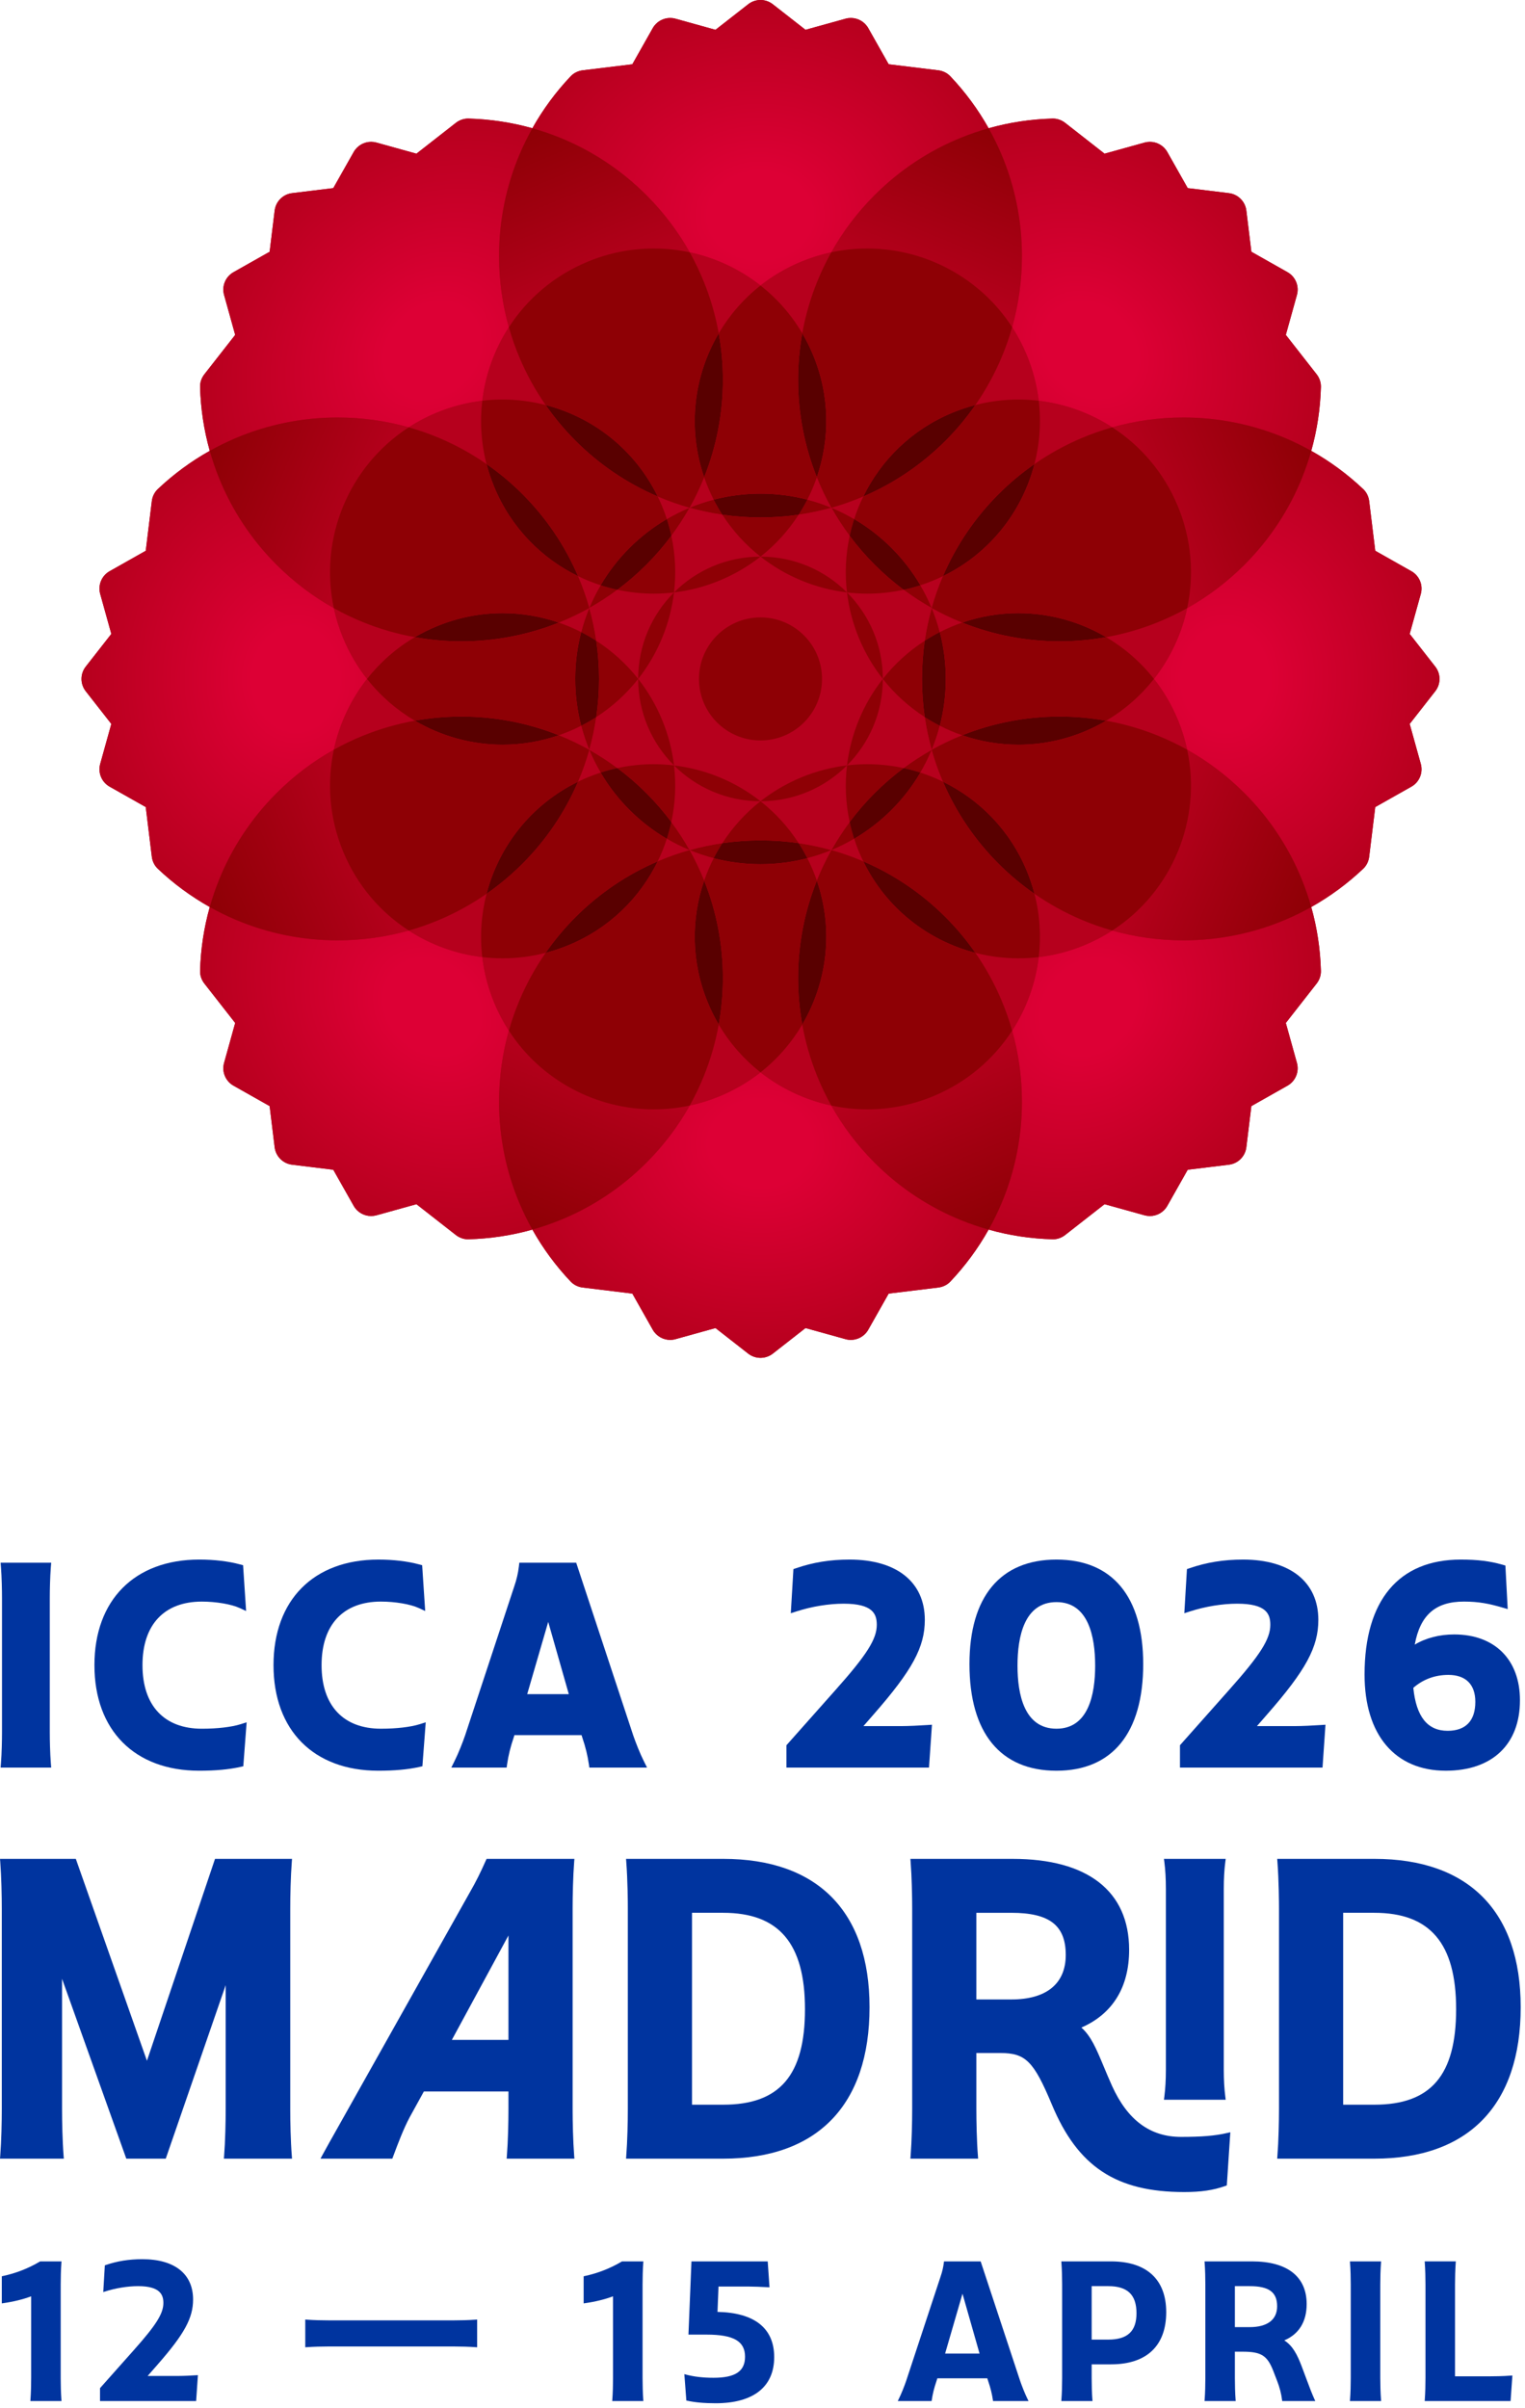<?xml version="1.0" encoding="UTF-8" standalone="no"?><!DOCTYPE svg PUBLIC "-//W3C//DTD SVG 1.1//EN" "http://www.w3.org/Graphics/SVG/1.1/DTD/svg11.dtd"><svg width="100%" height="100%" viewBox="0 0 271 428" version="1.1" xmlns="http://www.w3.org/2000/svg" xmlns:xlink="http://www.w3.org/1999/xlink" xml:space="preserve" xmlns:serif="http://www.serif.com/" style="fill-rule:evenodd;clip-rule:evenodd;stroke-linejoin:round;stroke-miterlimit:2;"><path d="M0.172,313.33l-0.065,0.815l8.99,0l-0.065,-0.815c-0.135,-1.725 -0.185,-4.053 -0.185,-5.525l0,-23.732c0,-1.471 0.05,-3.8 0.185,-5.521l0.065,-0.816l-8.987,0l0.062,0.812c0.138,1.772 0.185,4.085 0.185,5.525l0,23.732c0,1.472 -0.047,3.8 -0.185,5.525" style="fill:#00349f;fill-rule:nonzero;"/><path d="M35.406,314.703c2.872,0 5.253,-0.219 7.281,-0.669l0.547,-0.121l0.594,-7.813l-1.066,0.334c-1.621,0.51 -4.134,0.804 -6.893,0.804c-6.703,0 -10.55,-4.119 -10.55,-11.297c0,-7.182 3.847,-11.297 10.55,-11.297c2.531,0 5.228,0.459 6.712,1.14l1.153,0.532l-0.537,-8.135l-0.519,-0.14c-2.075,-0.566 -4.587,-0.866 -7.272,-0.866c-11.487,0 -18.625,7.191 -18.625,18.766c0,11.572 7.138,18.762 18.625,18.762" style="fill:#00349f;fill-rule:nonzero;"/><path d="M74.514,314.033l0.547,-0.122l0.594,-7.812l-1.066,0.334c-1.625,0.509 -4.137,0.803 -6.894,0.803c-6.706,0 -10.55,-4.119 -10.55,-11.297c0,-7.178 3.844,-11.297 10.55,-11.297c2.528,0 5.225,0.46 6.71,1.141l1.153,0.531l-0.538,-8.131l-0.518,-0.144c-2.072,-0.565 -4.588,-0.862 -7.272,-0.862c-11.488,0 -18.625,7.187 -18.625,18.762c0,11.575 7.137,18.763 18.625,18.763c2.872,0 5.256,-0.216 7.284,-0.669" style="fill:#00349f;fill-rule:nonzero;"/><path d="M101.08,301.094l-7.394,0l3.735,-12.844l3.659,12.844Zm3.65,13.05l10.253,0l-0.547,-1.094c-0.737,-1.469 -1.472,-3.366 -1.915,-4.644l-10.129,-30.672l-10.106,0l-0.078,0.669c-0.134,1.153 -0.403,2.319 -0.803,3.481l-8.747,26.516c-0.444,1.287 -1.178,3.178 -1.916,4.653l-0.543,1.091l9.834,0l0.091,-0.647c0.212,-1.478 0.603,-3.072 1.137,-4.625l0.156,-0.497l11.925,0l0.163,0.512c0.528,1.544 0.922,3.138 1.131,4.61l0.094,0.647Z" style="fill:#00349f;fill-rule:nonzero;"/><path d="M165.613,306.529l-0.862,0.056c-1.331,0.091 -3.328,0.188 -4.556,0.188l-6.76,0l1.791,-2.053c6.903,-7.885 9.119,-11.972 9.119,-16.828c0,-6.71 -4.994,-10.716 -13.366,-10.716c-3.453,0 -6.472,0.487 -9.506,1.531l-0.478,0.163l-0.466,7.843l1.05,-0.337c2.684,-0.866 5.722,-1.359 8.331,-1.359c5.185,0 5.9,1.806 5.9,3.756c0,2.534 -1.787,5.353 -7.35,11.597l-8.706,9.803l0,3.972l25.334,0l0.525,-7.616Z" style="fill:#00349f;fill-rule:nonzero;"/><path d="M180.815,296.032c0,-5.153 1.2,-11.296 6.925,-11.296c5.682,0 6.875,6.143 6.875,11.296c0,5.113 -1.193,11.204 -6.875,11.204c-5.725,0 -6.925,-6.091 -6.925,-11.204m6.925,18.672c9.938,0 15.413,-6.731 15.413,-18.95c0,-11.981 -5.475,-18.578 -15.413,-18.578c-9.972,0 -15.462,6.597 -15.462,18.578c0,12.219 5.49,18.95 15.462,18.95" style="fill:#00349f;fill-rule:nonzero;"/><path d="M235.544,306.529l-0.862,0.056c-1.331,0.091 -3.328,0.188 -4.556,0.188l-6.76,0l1.788,-2.053c6.906,-7.885 9.122,-11.972 9.122,-16.828c0,-6.71 -4.994,-10.716 -13.366,-10.716c-3.453,0 -6.472,0.487 -9.506,1.531l-0.478,0.163l-0.466,7.843l1.05,-0.337c2.684,-0.866 5.722,-1.359 8.331,-1.359c5.185,0 5.9,1.806 5.9,3.756c0,2.534 -1.787,5.353 -7.35,11.597l-8.706,9.803l0,3.972l25.334,0l0.525,-7.616Z" style="fill:#00349f;fill-rule:nonzero;"/><path d="M251.151,299.971c1.76,-1.525 3.856,-2.297 6.238,-2.297c3.084,0 4.784,1.697 4.784,4.781c0,3.372 -1.703,5.153 -4.922,5.153c-3.581,0 -5.578,-2.5 -6.1,-7.637m5.775,14.731c8.253,0 13.178,-4.681 13.178,-12.525c0,-7.213 -4.478,-11.694 -11.69,-11.694c-2.622,0 -5.05,0.634 -7.007,1.809c0.966,-5.275 3.71,-7.65 8.729,-7.65c2.678,0 4.509,0.382 6.768,1.041l1.022,0.297l-0.409,-7.741l-0.516,-0.15c-2.219,-0.64 -4.437,-0.912 -7.422,-0.912c-11.022,0 -17.09,7.256 -17.09,20.437c0,10.7 5.397,17.088 14.437,17.088" style="fill:#00349f;fill-rule:nonzero;"/><path d="M51.578,374.806l0,-35.597c0,-2.294 0.075,-5.684 0.278,-8.341l0.038,-0.503l-13.682,0l-12.1,35.888l-12.64,-35.888l-13.469,0l0.038,0.503c0.206,2.669 0.278,6.163 0.278,8.341l0,35.597c0,2.222 -0.072,5.741 -0.278,8.337l-0.041,0.507l11.344,0l-0.041,-0.507c-0.206,-2.596 -0.278,-6.115 -0.278,-8.337l0,-23.128l11.419,31.972l7.012,0l10.65,-30.838l0,21.994c0,2.222 -0.075,5.741 -0.278,8.337l-0.041,0.507l12.11,0l-0.041,-0.507c-0.206,-2.587 -0.278,-6.109 -0.278,-8.337" style="fill:#00349f;fill-rule:nonzero;"/><path d="M90.354,343.983l0,18.559l-10.057,0l10.057,-18.559Zm11.681,-13.112l0.041,-0.504l-15.607,0l-0.125,0.275c-0.975,2.2 -1.784,3.816 -2.7,5.407l-22.337,39.787c-0.55,0.991 -1.078,1.925 -1.597,2.844c-0.8,1.419 -1.581,2.797 -2.384,4.278l-0.375,0.691l12.765,0l0.116,-0.303c0.953,-2.572 1.9,-5.047 2.972,-7.06l2.518,-4.572l15.032,0l0,3.091c0,2.231 -0.072,5.753 -0.278,8.341l-0.041,0.503l12.041,0l-0.041,-0.503c-0.203,-2.591 -0.278,-6.113 -0.278,-8.341l0,-35.597c0,-2.228 0.075,-5.747 0.278,-8.337" style="fill:#00349f;fill-rule:nonzero;"/><path d="M128.508,374.06l-5.535,0l0,-34.107l5.535,0c9.919,0 14.54,5.444 14.54,17.125c0,11.744 -4.484,16.982 -14.54,16.982m0,-43.694l-17.256,0l0.037,0.503c0.259,3.441 0.278,7.253 0.278,8.341l0,35.597c0,2.221 -0.072,5.74 -0.278,8.337l-0.037,0.506l17.256,0c16.775,0 26.012,-9.562 26.012,-26.922c0,-17 -9.237,-26.362 -26.012,-26.362" style="fill:#00349f;fill-rule:nonzero;"/><path d="M173.502,339.955l6.234,0c6.766,0 9.653,2.241 9.653,7.491c0,5.1 -3.428,7.909 -9.653,7.909l-6.234,0l0,-15.4Zm44.509,48.45l0.622,-9.45l-0.616,0.144c-2.059,0.481 -4.49,0.684 -8.128,0.684c-5.497,0 -9.512,-2.969 -12.278,-9.075c-0.563,-1.259 -1.041,-2.4 -1.475,-3.441c-1.328,-3.178 -2.253,-5.393 -3.969,-6.918c5.556,-2.422 8.485,-7.178 8.485,-13.813c0,-10.425 -7.354,-16.169 -20.707,-16.169l-18.165,0l0.04,0.5c0.203,2.657 0.278,6.05 0.278,8.341l0,35.597c0,2.231 -0.075,5.753 -0.278,8.341l-0.04,0.503l12.037,0l-0.037,-0.503c-0.207,-2.591 -0.278,-6.113 -0.278,-8.341l0,-9.931l4.278,0c4.468,0 5.918,1.45 9.131,9.134c4.603,11.063 11.422,15.575 23.534,15.575c2.978,0 5.157,-0.322 7.278,-1.075l0.288,-0.103Z" style="fill:#00349f;fill-rule:nonzero;"/><path d="M206.908,372.652l-0.069,0.528l10.975,0l-0.068,-0.528c-0.185,-1.422 -0.275,-3 -0.275,-4.825l0,-32.107c0,-1.825 0.09,-3.406 0.275,-4.825l0.068,-0.528l-10.975,0l0.069,0.528c0.184,1.419 0.275,3 0.275,4.825l0,32.107c0,1.825 -0.091,3.403 -0.275,4.825" style="fill:#00349f;fill-rule:nonzero;"/><path d="M244.222,374.06l-5.535,0l0,-34.107l5.535,0c9.919,0 14.54,5.444 14.54,17.125c0,11.744 -4.484,16.982 -14.54,16.982m-17.219,9.084l-0.037,0.506l17.256,0c16.775,0 26.012,-9.562 26.012,-26.922c0,-17 -9.237,-26.362 -26.012,-26.362l-17.256,0l0.037,0.503c0.259,3.441 0.281,7.253 0.281,8.341l0,35.597c0,2.221 -0.075,5.74 -0.281,8.337" style="fill:#00349f;fill-rule:nonzero;"/><path d="M80.657,412.388l-22.279,0c-1.046,0 -2.709,-0.034 -3.937,-0.131l-0.194,-0.015l0,4.934l0.191,-0.016c1.262,-0.097 2.912,-0.131 3.94,-0.131l22.279,0c1.05,0 2.712,0.034 3.94,0.131l0.194,0.016l0,-4.934l-0.194,0.015c-1.231,0.097 -2.89,0.131 -3.94,0.131" style="fill:#00349f;fill-rule:nonzero;"/><path d="M10.918,402.099l0.015,-0.19l-3.796,0l-0.041,0.025c-2.059,1.222 -4.294,2.093 -6.638,2.587l-0.137,0.031l0,4.816l0.2,-0.028c1.844,-0.259 3.528,-0.669 5.019,-1.225l0,14.525c0,1.044 -0.035,2.691 -0.128,3.9l-0.016,0.191l5.537,0l-0.015,-0.191c-0.097,-1.228 -0.131,-2.869 -0.131,-3.9l0,-16.641c0,-1.031 0.034,-2.672 0.131,-3.9" style="fill:#00349f;fill-rule:nonzero;"/><path d="M31.752,422.267l-5.515,0l1.769,-2.022c4.771,-5.456 6.306,-8.266 6.306,-11.569c0,-4.55 -3.288,-7.159 -9.019,-7.159c-2.378,0 -4.462,0.334 -6.55,1.053l-0.112,0.037l-0.282,4.75l0.247,-0.078c1.913,-0.618 4.081,-0.972 5.947,-0.972c3.978,0 4.491,1.597 4.491,2.988c0,1.875 -1.275,3.909 -5.241,8.366l-6.019,6.771l0,2.297l17.082,0l0.315,-4.606l-0.2,0.013c-0.94,0.062 -2.347,0.131 -3.219,0.131" style="fill:#00349f;fill-rule:nonzero;"/><path d="M114.314,402.099l0.016,-0.19l-3.797,0l-0.041,0.025c-2.059,1.222 -4.293,2.093 -6.634,2.587l-0.141,0.031l0,4.816l0.204,-0.028c1.84,-0.259 3.528,-0.669 5.018,-1.225l0,14.525c0,1.031 -0.034,2.672 -0.131,3.9l-0.016,0.191l5.538,0l-0.016,-0.191c-0.093,-1.209 -0.128,-2.856 -0.128,-3.9l0,-16.641c0,-1.043 0.035,-2.69 0.128,-3.9" style="fill:#00349f;fill-rule:nonzero;"/><path d="M127.504,410.884l0.181,-4.51l5.216,0c0.937,0 2.541,0.066 3.641,0.128l0.203,0.013l-0.319,-4.606l-13.55,0l-0.534,13.012l3.25,0c4.771,0 6.806,1.175 6.806,3.931c0,2.588 -1.728,3.741 -5.6,3.741c-1.869,0 -3.488,-0.191 -4.944,-0.581l-0.241,-0.066l0.354,4.688l0.128,0.028c1.397,0.309 3.053,0.459 5.062,0.459c6.722,0 10.422,-2.912 10.422,-8.203c0,-5.119 -3.481,-7.897 -10.075,-8.034" style="fill:#00349f;fill-rule:nonzero;"/><path d="M174.072,418.286l-6.122,0l3.09,-10.634l3.032,10.634Zm7.218,4.884l-6.981,-21.14l-0.041,-0.122l-6.515,0l-0.019,0.156c-0.094,0.828 -0.287,1.672 -0.578,2.509l-6.134,18.597c-0.316,0.913 -0.838,2.26 -1.36,3.307l-0.131,0.253l6.022,0l0.022,-0.15c0.15,-1.066 0.431,-2.203 0.809,-3.3l0.188,-0.594l8.875,0l0.19,0.597c0.378,1.094 0.656,2.231 0.81,3.297l0.018,0.15l6.313,0l-0.128,-0.253c-0.525,-1.06 -1.047,-2.404 -1.36,-3.307" style="fill:#00349f;fill-rule:nonzero;"/><path d="M193.995,406.308l2.956,0c3.419,0 5.009,1.528 5.009,4.815c0,3.194 -1.59,4.685 -5.009,4.685l-2.956,0l0,-9.5Zm3.443,-4.4l-8.837,0l0.016,0.19c0.096,1.235 0.131,2.825 0.131,3.9l0,16.641c0,1.047 -0.035,2.697 -0.131,3.9l-0.016,0.191l5.541,0l-0.016,-0.191c-0.097,-1.203 -0.131,-2.853 -0.131,-3.9l0,-2.434l3.443,0c6.322,0 9.804,-3.294 9.804,-9.278c0,-5.816 -3.482,-9.019 -9.804,-9.019" style="fill:#00349f;fill-rule:nonzero;"/><path d="M219.444,406.308l2.628,0c3.422,0 4.881,1.069 4.881,3.575c0,2.39 -1.734,3.706 -4.881,3.706l-2.628,0l0,-7.281Zm12.713,16.497l-0.816,-2.185c-0.825,-2.187 -1.647,-3.75 -3.122,-4.672c2.606,-1.103 3.981,-3.325 3.981,-6.456c0,-4.89 -3.447,-7.584 -9.703,-7.584l-8.447,0l0.016,0.19c0.097,1.235 0.131,2.825 0.131,3.9l0,16.641c0,1.047 -0.034,2.697 -0.131,3.9l-0.016,0.191l5.541,0l-0.016,-0.191c-0.097,-1.203 -0.131,-2.853 -0.131,-3.9l0,-4.684l1.356,0c3.332,0 4.403,0.675 5.478,3.443l0.654,1.697c0.453,1.144 0.765,2.347 0.903,3.482l0.018,0.153l5.882,0l-0.116,-0.247c-0.494,-1.094 -0.894,-2.135 -1.462,-3.678" style="fill:#00349f;fill-rule:nonzero;"/><path d="M245.416,402.099l0.015,-0.19l-5.54,0l0.015,0.19c0.097,1.235 0.131,2.825 0.131,3.9l0,16.641c0,1.047 -0.034,2.697 -0.131,3.9l-0.015,0.191l5.54,0l-0.015,-0.191c-0.097,-1.203 -0.132,-2.853 -0.132,-3.9l0,-16.641c0,-1.047 0.035,-2.697 0.132,-3.9" style="fill:#00349f;fill-rule:nonzero;"/><path d="M268.553,422.201c-1.485,0.122 -3.26,0.131 -3.769,0.131l-6.219,0l0,-16.334c0,-1.053 0.035,-2.634 0.128,-3.9l0.016,-0.191l-5.537,0l0.015,0.191c0.097,1.266 0.128,2.847 0.128,3.9l0,16.641c0,1.047 -0.031,2.697 -0.128,3.9l-0.015,0.19l15.265,0l0.322,-4.543l-0.206,0.015Z" style="fill:#00349f;fill-rule:nonzero;"/><path d="M255.053,118.475l-4.544,-5.809l1.975,-7.107c0.438,-1.572 -0.253,-3.24 -1.675,-4.043l-6.419,-3.629l-1.081,-8.825c-0.1,-0.809 -0.466,-1.571 -1.056,-2.134c-2.778,-2.628 -5.878,-4.919 -9.238,-6.803c1.044,-3.709 1.616,-7.522 1.719,-11.344c0.022,-0.819 -0.256,-1.612 -0.759,-2.259l-5.478,-7l1.975,-7.106c0.437,-1.575 -0.257,-3.241 -1.675,-4.044l-6.422,-3.628l-0.894,-7.322c-0.2,-1.619 -1.475,-2.897 -3.097,-3.094l-7.319,-0.897l-3.628,-6.419c-0.644,-1.134 -1.837,-1.806 -3.094,-1.806c-0.315,0 -0.634,0.044 -0.95,0.131l-7.106,1.975l-7.003,-5.478c-0.619,-0.484 -1.381,-0.762 -2.166,-0.762c-0.031,0 -0.062,0.003 -0.09,0.003c-3.822,0.103 -7.635,0.675 -11.344,1.716c-1.884,-3.36 -4.175,-6.46 -6.806,-9.235c-0.56,-0.594 -1.322,-0.959 -2.131,-1.059l-8.825,-1.078l-3.629,-6.422c-0.643,-1.135 -1.837,-1.803 -3.093,-1.803c-0.316,0 -0.635,0.043 -0.95,0.131l-7.107,1.972l-5.809,-4.541c-0.644,-0.503 -1.416,-0.756 -2.187,-0.756c-0.775,0 -1.547,0.253 -2.191,0.756l-5.809,4.541l-7.104,-1.972c-0.318,-0.088 -0.637,-0.131 -0.953,-0.131c-1.256,0 -2.45,0.668 -3.093,1.803l-3.629,6.422l-8.825,1.078c-0.809,0.1 -1.568,0.465 -2.131,1.059c-2.631,2.775 -4.922,5.875 -6.806,9.235c-3.709,-1.041 -7.522,-1.613 -11.344,-1.716c-0.031,0 -0.059,-0.003 -0.09,-0.003c-0.785,0 -1.547,0.278 -2.166,0.762l-7.003,5.478l-7.106,-1.975c-0.316,-0.087 -0.635,-0.131 -0.95,-0.131c-1.257,0 -2.45,0.672 -3.094,1.806l-3.628,6.419l-7.319,0.897c-1.622,0.197 -2.897,1.475 -3.097,3.094l-0.894,7.322l-6.422,3.628c-1.418,0.803 -2.112,2.469 -1.675,4.044l1.975,7.106l-5.478,7c-0.5,0.647 -0.781,1.44 -0.759,2.259c0.103,3.822 0.675,7.635 1.716,11.344c-3.357,1.884 -6.457,4.175 -9.235,6.803c-0.59,0.563 -0.956,1.325 -1.056,2.134l-1.081,8.825l-6.419,3.629c-1.422,0.803 -2.113,2.471 -1.675,4.043l1.975,7.107l-4.544,5.809c-1.006,1.284 -1.006,3.091 0,4.375l4.544,5.809l-1.975,7.107c-0.438,1.571 0.253,3.24 1.675,4.043l6.419,3.628l1.081,8.825c0.1,0.81 0.466,1.572 1.056,2.135c2.778,2.628 5.878,4.919 9.235,6.806c-1.041,3.706 -1.613,7.519 -1.716,11.344c-0.022,0.812 0.259,1.612 0.759,2.253l5.478,7.006l-1.975,7.106c-0.437,1.569 0.257,3.241 1.675,4.041l6.422,3.631l0.894,7.319c0.2,1.619 1.475,2.897 3.097,3.094l7.319,0.897l3.628,6.418c0.644,1.138 1.837,1.807 3.094,1.807c0.315,0 0.634,-0.044 0.95,-0.128l7.106,-1.975l7.003,5.475c0.619,0.484 1.381,0.762 2.166,0.762c0.031,0 0.059,0 0.09,-0.003c3.822,-0.1 7.635,-0.672 11.344,-1.716c1.884,3.36 4.175,6.46 6.806,9.235c0.563,0.593 1.322,0.959 2.131,1.059l8.825,1.078l3.629,6.419c0.643,1.137 1.837,1.806 3.093,1.806c0.316,0 0.635,-0.04 0.953,-0.128l7.104,-1.975l5.809,4.544c0.644,0.5 1.416,0.753 2.191,0.753c0.771,0 1.543,-0.253 2.187,-0.753l5.809,-4.544l7.107,1.975c0.312,0.088 0.634,0.128 0.95,0.128c1.256,0 2.45,-0.669 3.093,-1.806l3.629,-6.419l8.825,-1.078c0.809,-0.1 1.571,-0.466 2.131,-1.059c2.631,-2.775 4.922,-5.875 6.806,-9.235c3.709,1.044 7.522,1.616 11.344,1.716c0.028,0.003 0.059,0.003 0.09,0.003c0.785,0 1.547,-0.278 2.166,-0.762l7.003,-5.475l7.106,1.975c0.316,0.084 0.635,0.128 0.95,0.128c1.257,0 2.45,-0.669 3.094,-1.807l3.628,-6.418l7.319,-0.897c1.622,-0.197 2.897,-1.475 3.097,-3.094l0.894,-7.319l6.422,-3.631c1.418,-0.8 2.112,-2.472 1.675,-4.041l-1.975,-7.106l5.478,-7.006c0.503,-0.641 0.781,-1.441 0.759,-2.253c-0.103,-3.825 -0.675,-7.638 -1.719,-11.344c3.36,-1.887 6.46,-4.178 9.238,-6.806c0.59,-0.563 0.956,-1.325 1.056,-2.135l1.081,-8.825l6.419,-3.628c1.422,-0.803 2.113,-2.472 1.675,-4.043l-1.975,-7.107l4.544,-5.809c1.006,-1.284 1.006,-3.091 0,-4.375" style="fill:#b6001d;fill-rule:nonzero;"/><path d="M132.956,0.757l-5.809,4.541l-7.107,-1.975c-0.315,-0.088 -0.631,-0.128 -0.95,-0.128c-1.256,0 -2.45,0.668 -3.093,1.803l-3.625,6.422l-8.829,1.078c-0.806,0.1 -1.568,0.469 -2.131,1.059c-2.631,2.775 -4.922,5.875 -6.806,9.235c1.647,0.465 3.278,1.018 4.878,1.668c5.591,2.269 10.834,5.672 15.369,10.207c3.103,3.103 5.672,6.531 7.715,10.178c4.572,0.981 8.885,2.997 12.572,5.9c2.16,-1.703 4.588,-3.138 7.253,-4.241c1.754,-0.722 3.538,-1.278 5.335,-1.662c2.037,-3.644 4.609,-7.072 7.709,-10.175c4.535,-4.535 9.775,-7.938 15.369,-10.207c1.6,-0.65 3.231,-1.203 4.878,-1.668c-1.887,-3.36 -4.175,-6.46 -6.803,-9.235c-0.566,-0.59 -1.325,-0.959 -2.134,-1.059l-8.825,-1.078l-3.629,-6.422c-0.643,-1.135 -1.84,-1.803 -3.093,-1.803c-0.316,0 -0.638,0.04 -0.953,0.128l-7.104,1.975l-5.809,-4.541c-0.644,-0.506 -1.416,-0.756 -2.187,-0.756c-0.775,0 -1.547,0.25 -2.191,0.756Z" style="fill:url(#_Radial1);fill-rule:nonzero;"/><path d="M28.04,86.929c-0.593,0.559 -0.962,1.322 -1.062,2.134l-1.075,8.825l-6.422,3.629c-1.422,0.803 -2.109,2.471 -1.675,4.043l1.975,7.107l-4.544,5.809c-1.006,1.284 -1.006,3.091 0,4.378l4.544,5.806l-1.975,7.107c-0.434,1.571 0.253,3.24 1.675,4.046l6.422,3.625l1.075,8.825c0.1,0.813 0.469,1.572 1.062,2.132c2.772,2.634 5.875,4.922 9.232,6.809c0.465,-1.653 1.018,-3.281 1.668,-4.878c2.269,-5.594 5.672,-10.834 10.207,-15.369c3.103,-3.103 6.531,-5.672 10.181,-7.715c0.978,-4.572 2.997,-8.885 5.9,-12.579c-1.703,-2.159 -3.138,-4.581 -4.241,-7.246c-0.725,-1.757 -1.281,-3.538 -1.665,-5.332c-3.644,-2.043 -7.072,-4.615 -10.175,-7.712c-4.535,-4.535 -7.938,-9.778 -10.207,-15.369c-0.65,-1.6 -1.203,-3.231 -1.668,-4.878c-3.357,1.881 -6.46,4.175 -9.232,6.803Z" style="fill:url(#_Radial2);fill-rule:nonzero;"/><path d="M127.9,194.82c-1.76,0.728 -3.541,1.281 -5.335,1.668c-2.043,3.644 -4.609,7.072 -7.712,10.172c-4.535,4.538 -9.778,7.941 -15.369,10.207c-1.6,0.65 -3.231,1.206 -4.878,1.665c1.884,3.36 4.175,6.463 6.806,9.238c0.563,0.593 1.325,0.956 2.131,1.056l8.829,1.081l3.625,6.422c0.643,1.134 1.837,1.806 3.093,1.806c0.319,0 0.635,-0.043 0.95,-0.134l7.107,-1.972l5.809,4.544c0.644,0.5 1.416,0.753 2.191,0.753c0.771,0 1.543,-0.253 2.187,-0.753l5.809,-4.544l7.104,1.972c0.315,0.091 0.637,0.134 0.953,0.134c1.253,0 2.45,-0.672 3.093,-1.806l3.629,-6.422l8.825,-1.081c0.809,-0.1 1.568,-0.463 2.134,-1.056c2.628,-2.775 4.916,-5.878 6.803,-9.238c-1.647,-0.459 -3.278,-1.015 -4.878,-1.665c-5.594,-2.266 -10.834,-5.669 -15.369,-10.207c-3.1,-3.1 -5.672,-6.531 -7.715,-10.178c-4.572,-0.981 -8.885,-2.997 -12.575,-5.9c-2.16,1.7 -4.585,3.135 -7.247,4.238Z" style="fill:url(#_Radial3);fill-rule:nonzero;"/><path d="M231.347,85.004c-2.266,5.591 -5.669,10.834 -10.204,15.369c-3.103,3.1 -6.534,5.672 -10.178,7.712c-0.984,4.569 -3,8.885 -5.903,12.575c1.7,2.16 3.141,4.588 4.244,7.25c0.725,1.757 1.275,3.541 1.662,5.332c3.644,2.043 7.072,4.612 10.175,7.715c4.535,4.535 7.938,9.775 10.204,15.369c0.653,1.597 1.209,3.225 1.671,4.878c3.36,-1.887 6.457,-4.175 9.235,-6.809c0.59,-0.56 0.956,-1.319 1.056,-2.132l1.081,-8.825l6.419,-3.625c1.419,-0.806 2.109,-2.475 1.672,-4.046l-1.972,-7.107l4.544,-5.806c1.006,-1.287 1.006,-3.094 0,-4.378l-4.544,-5.809l1.972,-7.107c0.437,-1.572 -0.253,-3.24 -1.672,-4.043l-6.419,-3.629l-1.081,-8.825c-0.1,-0.812 -0.466,-1.575 -1.056,-2.134c-2.778,-2.628 -5.875,-4.922 -9.235,-6.803c-0.462,1.647 -1.018,3.278 -1.671,4.878Z" style="fill:url(#_Radial4);fill-rule:nonzero;"/><path d="M83.172,21.073c-0.785,0 -1.544,0.278 -2.166,0.762l-7.006,5.478l-7.103,-1.975c-0.316,-0.09 -0.635,-0.128 -0.954,-0.128c-1.253,0 -2.45,0.669 -3.087,1.807l-3.631,6.418l-7.322,0.891c-1.619,0.2 -2.894,1.478 -3.094,3.1l-0.894,7.316l-6.418,3.631c-1.425,0.803 -2.116,2.469 -1.679,4.044l1.975,7.103l-5.478,7.006c-0.503,0.644 -0.781,1.437 -0.759,2.253c0.103,3.822 0.675,7.638 1.716,11.347c1.493,-0.841 3.04,-1.597 4.628,-2.272c5.559,-2.35 11.672,-3.653 18.084,-3.653c4.388,0 8.628,0.609 12.653,1.744c1.538,-0.994 3.188,-1.869 4.944,-2.594c2.666,-1.103 5.397,-1.803 8.125,-2.128c0.556,-4.666 2.181,-9.138 4.722,-13.069c-1.138,-4.019 -1.744,-8.262 -1.744,-12.65c0,-6.412 1.3,-12.525 3.653,-18.084c0.672,-1.591 1.431,-3.135 2.269,-4.628c-3.709,-1.041 -7.519,-1.616 -11.347,-1.719l-0.087,0Z" style="fill:url(#_Radial5);fill-rule:nonzero;"/><path d="M35.556,172.545c-0.022,0.818 0.256,1.615 0.759,2.256l5.478,7.003l-1.975,7.109c-0.437,1.569 0.254,3.241 1.679,4.041l6.418,3.628l0.894,7.322c0.2,1.622 1.475,2.894 3.094,3.094l7.322,0.897l3.631,6.418c0.637,1.138 1.834,1.807 3.087,1.807c0.319,0 0.638,-0.044 0.954,-0.128l7.103,-1.975l7.006,5.478c0.622,0.481 1.381,0.762 2.166,0.762c0.031,0 0.059,0 0.087,-0.006c3.828,-0.103 7.638,-0.672 11.347,-1.719c-0.838,-1.49 -1.597,-3.037 -2.269,-4.628c-2.353,-5.556 -3.653,-11.669 -3.653,-18.084c0,-4.385 0.606,-8.625 1.744,-12.647c-0.997,-1.541 -1.869,-3.188 -2.594,-4.947c-1.103,-2.663 -1.806,-5.394 -2.131,-8.122c-4.666,-0.559 -9.138,-2.184 -13.066,-4.722c-4.022,1.135 -8.265,1.744 -12.653,1.744c-6.412,0 -12.525,-1.3 -18.084,-3.653c-1.588,-0.672 -3.135,-1.428 -4.628,-2.269c-1.041,3.709 -1.613,7.519 -1.716,11.341Z" style="fill:url(#_Radial6);fill-rule:nonzero;"/><path d="M228.387,163.473c-5.559,2.353 -11.669,3.653 -18.084,3.653c-4.388,0 -8.628,-0.606 -12.647,-1.744c-1.544,0.997 -3.194,1.866 -4.95,2.594c-2.663,1.106 -5.394,1.803 -8.122,2.131c-0.559,4.66 -2.181,9.138 -4.719,13.063c1.132,4.018 1.738,8.265 1.738,12.65c0,6.415 -1.297,12.528 -3.647,18.084c-0.675,1.591 -1.431,3.138 -2.272,4.628c3.709,1.047 7.522,1.616 11.344,1.719c0.028,0.006 0.056,0.006 0.09,0.006c0.785,0 1.544,-0.281 2.166,-0.762l7.003,-5.478l7.106,1.975c0.316,0.084 0.638,0.128 0.95,0.128c1.257,0 2.454,-0.669 3.094,-1.807l3.625,-6.418l7.322,-0.897c1.622,-0.2 2.9,-1.472 3.097,-3.094l0.894,-7.322l6.418,-3.628c1.422,-0.8 2.113,-2.472 1.679,-4.041l-1.975,-7.109l5.478,-7.003c0.5,-0.641 0.778,-1.438 0.756,-2.256c-0.103,-3.822 -0.672,-7.632 -1.713,-11.341c-1.493,0.841 -3.043,1.597 -4.631,2.269Z" style="fill:url(#_Radial7);fill-rule:nonzero;"/><path d="M187.028,21.073c-3.822,0.103 -7.635,0.678 -11.344,1.719c0.841,1.493 1.597,3.037 2.272,4.628c2.35,5.559 3.647,11.672 3.647,18.084c0,4.384 -0.606,8.625 -1.738,12.647c0.997,1.544 1.863,3.194 2.591,4.95c1.106,2.662 1.803,5.397 2.131,8.122c4.663,0.559 9.138,2.184 13.063,4.722c4.025,-1.135 8.265,-1.744 12.653,-1.744c6.415,0 12.525,1.303 18.084,3.653c1.588,0.675 3.138,1.431 4.631,2.272c1.041,-3.709 1.61,-7.525 1.713,-11.347c0.022,-0.816 -0.256,-1.609 -0.756,-2.253l-5.478,-7.006l1.975,-7.103c0.434,-1.575 -0.257,-3.241 -1.679,-4.044l-6.418,-3.631l-0.894,-7.316c-0.197,-1.622 -1.475,-2.9 -3.097,-3.1l-7.322,-0.891l-3.625,-6.418c-0.64,-1.138 -1.837,-1.807 -3.094,-1.807c-0.312,0 -0.634,0.038 -0.95,0.128l-7.106,1.975l-7.003,-5.478c-0.622,-0.484 -1.381,-0.762 -2.166,-0.762l-0.09,0Z" style="fill:url(#_Radial8);fill-rule:nonzero;"/><path d="M126.825,88.798c-1.468,0.384 -2.9,0.866 -4.284,1.438c1.897,0.534 3.841,0.95 5.825,1.237c-0.553,-0.856 -1.069,-1.75 -1.541,-2.675" style="fill:#8e0005;fill-rule:nonzero;"/><path d="M122.542,90.237c-1.4,0.581 -2.75,1.253 -4.044,2.016c0.319,0.984 0.588,1.981 0.803,2.978c1.197,-1.609 2.278,-3.278 3.241,-4.994" style="fill:#8e0005;fill-rule:nonzero;"/><path d="M143.463,88.798c-0.469,0.916 -0.981,1.809 -1.541,2.678c1.985,-0.29 3.929,-0.706 5.825,-1.24c-1.384,-0.572 -2.812,-1.054 -4.284,-1.438" style="fill:#8e0005;fill-rule:nonzero;"/><path d="M147.748,90.237c0.962,1.716 2.044,3.385 3.244,4.997c0.218,-1.009 0.484,-2.003 0.803,-2.981c-1.297,-0.763 -2.647,-1.435 -4.047,-2.016" style="fill:#8e0005;fill-rule:nonzero;"/><path d="M165.571,108.059c-0.534,1.894 -0.947,3.841 -1.237,5.822c0.856,-0.55 1.75,-1.065 2.675,-1.537c-0.382,-1.472 -0.866,-2.903 -1.438,-4.285" style="fill:#8e0005;fill-rule:nonzero;"/><path d="M163.557,104.014c-0.988,0.322 -1.982,0.588 -2.979,0.804c1.61,1.2 3.275,2.278 4.994,3.24c-0.581,-1.397 -1.256,-2.747 -2.015,-4.044" style="fill:#8e0005;fill-rule:nonzero;"/><path d="M104.718,108.059c-0.571,1.385 -1.056,2.813 -1.437,4.285c0.916,0.468 1.809,0.984 2.675,1.54c-0.288,-1.984 -0.703,-3.928 -1.238,-5.825" style="fill:#8e0005;fill-rule:nonzero;"/><path d="M106.733,104.014c-0.759,1.297 -1.434,2.647 -2.015,4.044c1.719,-0.962 3.387,-2.044 4.997,-3.24c-1.01,-0.219 -2.003,-0.488 -2.982,-0.804" style="fill:#8e0005;fill-rule:nonzero;"/><path d="M105.957,127.443c-0.859,0.553 -1.753,1.069 -2.678,1.54c0.384,1.469 0.866,2.9 1.441,4.282c0.531,-1.894 0.947,-3.838 1.237,-5.822" style="fill:#8e0005;fill-rule:nonzero;"/><path d="M104.718,133.265c0.582,1.4 1.254,2.75 2.016,4.044c0.984,-0.319 1.981,-0.587 2.978,-0.8c-1.609,-1.2 -3.278,-2.281 -4.994,-3.244" style="fill:#8e0005;fill-rule:nonzero;"/><path d="M128.368,149.85c-1.984,0.291 -3.931,0.707 -5.825,1.238c1.381,0.575 2.813,1.056 4.284,1.44c0.466,-0.918 0.982,-1.812 1.541,-2.678" style="fill:#8e0005;fill-rule:nonzero;"/><path d="M119.298,146.093c-0.218,1.007 -0.484,2.004 -0.803,2.982c1.297,0.759 2.647,1.434 4.047,2.015c-0.962,-1.718 -2.044,-3.387 -3.244,-4.997" style="fill:#8e0005;fill-rule:nonzero;"/><path d="M141.925,149.85c0.553,0.857 1.069,1.753 1.541,2.675c1.469,-0.381 2.9,-0.862 4.281,-1.437c-1.894,-0.531 -3.837,-0.947 -5.822,-1.238" style="fill:#8e0005;fill-rule:nonzero;"/><path d="M150.989,146.097c-1.197,1.609 -2.278,3.275 -3.24,4.993c1.4,-0.581 2.75,-1.256 4.043,-2.015c-0.318,-0.988 -0.587,-1.982 -0.803,-2.978" style="fill:#8e0005;fill-rule:nonzero;"/><path d="M164.332,127.44c0.291,1.987 0.706,3.931 1.238,5.825c0.575,-1.382 1.056,-2.813 1.44,-4.282c-0.918,-0.468 -1.812,-0.984 -2.678,-1.543" style="fill:#8e0005;fill-rule:nonzero;"/><path d="M165.571,133.265c-1.719,0.966 -3.387,2.044 -4.997,3.244c1.01,0.219 2.003,0.484 2.982,0.803c0.762,-1.297 1.434,-2.647 2.015,-4.047" style="fill:#8e0005;fill-rule:nonzero;"/><path d="M127.722,59.24c-4.428,7.51 -5.615,16.819 -2.59,25.578c2.221,-5.537 3.331,-11.418 3.331,-17.3c0,-2.771 -0.247,-5.543 -0.741,-8.278" style="fill:#590000;fill-rule:nonzero;"/><path d="M142.568,59.237c-0.494,2.735 -0.741,5.51 -0.741,8.282c0,5.881 1.11,11.759 3.328,17.3c2.357,-6.832 2.319,-14.519 -0.662,-21.719c-0.56,-1.35 -1.203,-2.638 -1.925,-3.863" style="fill:#590000;fill-rule:nonzero;"/><path d="M173.33,71.98c-1.375,0.356 -2.743,0.812 -4.09,1.369c-7.203,2.984 -12.663,8.393 -15.828,14.89c5.487,-2.35 10.428,-5.722 14.587,-9.881c1.959,-1.959 3.744,-4.097 5.331,-6.378" style="fill:#590000;fill-rule:nonzero;"/><path d="M183.825,82.48c-2.281,1.584 -4.415,3.372 -6.375,5.331c-4.159,4.156 -7.531,9.1 -9.881,14.587c8.334,-4.056 14.075,-11.475 16.256,-19.918" style="fill:#590000;fill-rule:nonzero;"/><path d="M96.961,71.982c1.587,2.281 3.372,4.418 5.331,6.378c4.156,4.156 9.1,7.531 14.588,9.878c-4.057,-8.335 -11.475,-14.075 -19.919,-16.256" style="fill:#590000;fill-rule:nonzero;"/><path d="M86.461,82.478c0.356,1.375 0.813,2.741 1.372,4.091c2.981,7.2 8.391,12.662 14.888,15.828c-2.35,-5.488 -5.722,-10.428 -9.882,-14.588c-1.959,-1.959 -4.093,-3.747 -6.378,-5.331" style="fill:#590000;fill-rule:nonzero;"/><path d="M89.304,108.973c-3.909,0 -7.884,0.754 -11.722,2.344c-1.35,0.556 -2.637,1.2 -3.862,1.922c2.734,0.494 5.509,0.741 8.281,0.741c5.878,0 11.76,-1.11 17.3,-3.328c-3.194,-1.1 -6.569,-1.679 -9.997,-1.679" style="fill:#590000;fill-rule:nonzero;"/><path d="M82,127.347c-2.772,0 -5.544,0.246 -8.278,0.737c4.69,2.769 10.084,4.269 15.606,4.269c3.319,0 6.684,-0.544 9.972,-1.678c-5.538,-2.219 -11.419,-3.328 -17.3,-3.328" style="fill:#590000;fill-rule:nonzero;"/><path d="M102.72,138.929c-8.334,4.054 -14.075,11.475 -16.256,19.919c2.284,-1.587 4.415,-3.372 6.375,-5.334c4.159,-4.156 7.534,-9.1 9.881,-14.585" style="fill:#590000;fill-rule:nonzero;"/><path d="M116.878,153.088c-5.485,2.347 -10.428,5.722 -14.588,9.881c-1.959,1.96 -3.743,4.094 -5.331,6.378c1.375,-0.356 2.744,-0.812 4.094,-1.371c7.2,-2.982 12.659,-8.391 15.825,-14.888" style="fill:#590000;fill-rule:nonzero;"/><path d="M125.133,156.507c-2.356,6.832 -2.319,14.519 0.666,21.719c0.556,1.35 1.203,2.638 1.922,3.863c0.493,-2.738 0.74,-5.51 0.74,-8.282c0,-5.881 -1.109,-11.762 -3.328,-17.3" style="fill:#590000;fill-rule:nonzero;"/><path d="M145.157,156.507c-2.219,5.538 -3.329,11.419 -3.329,17.3c0,2.772 0.247,5.544 0.741,8.279c4.428,-7.513 5.613,-16.819 2.588,-25.579" style="fill:#590000;fill-rule:nonzero;"/><path d="M188.289,127.347c-5.881,0 -11.759,1.109 -17.3,3.328c3.191,1.1 6.569,1.678 9.997,1.678c3.91,0 7.885,-0.753 11.722,-2.341c1.35,-0.562 2.638,-1.206 3.863,-1.925c-2.738,-0.494 -5.51,-0.74 -8.282,-0.74" style="fill:#590000;fill-rule:nonzero;"/><path d="M180.961,108.973c-3.319,0 -6.684,0.541 -9.972,1.679c5.541,2.218 11.419,3.328 17.3,3.328c2.772,0 5.544,-0.247 8.278,-0.741c-4.69,-2.766 -10.084,-4.266 -15.606,-4.266" style="fill:#590000;fill-rule:nonzero;"/><path d="M153.411,153.088c4.056,8.334 11.475,14.075 19.919,16.256c-1.588,-2.284 -3.372,-4.415 -5.332,-6.375c-4.159,-4.159 -9.1,-7.534 -14.587,-9.881" style="fill:#590000;fill-rule:nonzero;"/><path d="M167.57,138.929c2.347,5.485 5.722,10.428 9.878,14.585c1.963,1.962 4.097,3.747 6.382,5.334c-0.357,-1.375 -0.813,-2.741 -1.372,-4.094c-2.981,-7.2 -8.394,-12.659 -14.888,-15.825" style="fill:#590000;fill-rule:nonzero;"/><path d="M135.145,87.738c-2.875,0 -5.662,0.369 -8.319,1.059c0.472,0.925 0.985,1.819 1.538,2.678c2.215,0.322 4.478,0.491 6.781,0.491c2.303,0 4.566,-0.169 6.778,-0.491c0.56,-0.868 1.072,-1.759 1.541,-2.678c-2.656,-0.69 -5.447,-1.059 -8.319,-1.059" style="fill:#590000;fill-rule:nonzero;"/><path d="M151.793,92.251c-0.315,0.978 -0.584,1.972 -0.803,2.981c1.338,1.794 2.819,3.513 4.447,5.141c1.628,1.628 3.347,3.109 5.141,4.444c0.997,-0.213 1.99,-0.481 2.978,-0.803c-2.85,-4.853 -6.909,-8.913 -11.763,-11.763" style="fill:#590000;fill-rule:nonzero;"/><path d="M118.497,92.251c-4.853,2.85 -8.913,6.91 -11.763,11.763c0.978,0.315 1.972,0.584 2.982,0.803c1.79,-1.338 3.509,-2.819 5.137,-4.444c1.628,-1.631 3.109,-3.35 4.447,-5.144c-0.216,-0.997 -0.484,-1.99 -0.803,-2.978" style="fill:#590000;fill-rule:nonzero;"/><path d="M103.28,112.344c-0.691,2.656 -1.059,5.447 -1.059,8.319c0,2.875 0.368,5.662 1.059,8.319c0.925,-0.472 1.819,-0.988 2.678,-1.538c0.322,-2.212 0.491,-4.478 0.491,-6.781c0,-2.303 -0.169,-4.566 -0.491,-6.778c-0.869,-0.56 -1.762,-1.072 -2.678,-1.541" style="fill:#590000;fill-rule:nonzero;"/><path d="M109.712,136.508c-0.997,0.215 -1.991,0.481 -2.979,0.803c2.85,4.853 6.91,8.912 11.763,11.762c0.316,-0.978 0.584,-1.971 0.803,-2.981c-1.337,-1.79 -2.819,-3.509 -4.447,-5.137c-1.628,-1.628 -3.347,-3.113 -5.14,-4.447" style="fill:#590000;fill-rule:nonzero;"/><path d="M135.145,149.359c-2.303,0 -4.566,0.168 -6.778,0.49c-0.559,0.869 -1.072,1.763 -1.541,2.678c2.657,0.691 5.444,1.06 8.319,1.06c2.875,0 5.663,-0.369 8.319,-1.06c-0.472,-0.925 -0.988,-1.818 -1.538,-2.678c-2.215,-0.322 -4.478,-0.49 -6.781,-0.49" style="fill:#590000;fill-rule:nonzero;"/><path d="M167.009,112.344c-0.925,0.472 -1.818,0.984 -2.678,1.538c-0.322,2.215 -0.49,4.478 -0.49,6.781c0,2.3 0.168,4.565 0.49,6.778c0.869,0.559 1.763,1.072 2.678,1.541c0.691,-2.657 1.06,-5.444 1.06,-8.319c0,-2.875 -0.369,-5.663 -1.06,-8.319" style="fill:#590000;fill-rule:nonzero;"/><path d="M160.576,136.509c-1.794,1.335 -3.513,2.816 -5.141,4.444c-1.628,1.628 -3.109,3.35 -4.447,5.144c0.216,0.997 0.484,1.99 0.803,2.978c4.856,-2.85 8.916,-6.909 11.766,-11.763c-0.978,-0.318 -1.975,-0.584 -2.981,-0.803" style="fill:#590000;fill-rule:nonzero;"/><path d="M92.337,27.42c-2.353,5.559 -3.653,11.672 -3.653,18.084c0,4.388 0.606,8.631 1.744,12.65c3.262,-5.037 8.034,-9.178 14,-11.65c3.837,-1.587 7.812,-2.344 11.722,-2.344c2.168,0 4.322,0.235 6.418,0.685c-2.043,-3.647 -4.612,-7.075 -7.715,-10.178c-4.535,-4.535 -9.778,-7.938 -15.369,-10.207c-1.6,-0.65 -3.231,-1.203 -4.878,-1.668c-0.838,1.493 -1.597,3.037 -2.269,4.628Z" style="fill:url(#_Linear9);fill-rule:nonzero;"/><path d="M41.9,77.854c-1.588,0.675 -3.135,1.431 -4.628,2.272c0.465,1.647 1.018,3.278 1.668,4.878c2.269,5.591 5.672,10.834 10.207,15.369c3.103,3.097 6.531,5.669 10.175,7.712c-2.663,-12.403 2.659,-25.253 13.315,-32.14c-4.025,-1.135 -8.265,-1.744 -12.653,-1.744c-6.412,0 -12.525,1.303 -18.084,3.653Z" style="fill:url(#_Linear10);fill-rule:nonzero;"/><path d="M49.147,140.957c-4.535,4.535 -7.938,9.775 -10.207,15.369c-0.65,1.597 -1.203,3.225 -1.668,4.878c1.493,0.841 3.04,1.597 4.628,2.269c5.559,2.353 11.672,3.653 18.084,3.653c4.388,0 8.631,-0.609 12.653,-1.744c-5.04,-3.262 -9.178,-8.034 -11.65,-14c-2.475,-5.969 -2.922,-12.269 -1.659,-18.14c-3.65,2.043 -7.078,4.612 -10.181,7.715Z" style="fill:url(#_Linear11);fill-rule:nonzero;"/><path d="M88.684,195.82c0,6.415 1.3,12.528 3.653,18.084c0.672,1.591 1.431,3.138 2.269,4.628c1.647,-0.459 3.278,-1.015 4.878,-1.665c5.591,-2.266 10.834,-5.669 15.369,-10.207c3.103,-3.1 5.669,-6.528 7.712,-10.172c-2.128,0.457 -4.268,0.675 -6.39,0.675c-10.247,0 -20.044,-5.162 -25.747,-13.99c-1.138,4.022 -1.744,8.262 -1.744,12.647Z" style="fill:url(#_Linear12);fill-rule:nonzero;"/><path d="M165.862,194.82c-3.837,1.593 -7.812,2.343 -11.725,2.343c-2.169,0 -4.319,-0.231 -6.415,-0.681c2.043,3.647 4.615,7.078 7.715,10.178c4.535,4.538 9.775,7.941 15.369,10.207c1.6,0.65 3.231,1.206 4.878,1.665c0.841,-1.49 1.597,-3.037 2.272,-4.628c2.35,-5.556 3.647,-11.669 3.647,-18.084c0,-4.385 -0.606,-8.632 -1.738,-12.65c-3.265,5.043 -8.034,9.178 -14.003,11.65Z" style="fill:url(#_Linear13);fill-rule:nonzero;"/><path d="M197.656,165.382c4.019,1.138 8.259,1.744 12.647,1.744c6.415,0 12.525,-1.3 18.084,-3.653c1.588,-0.672 3.138,-1.428 4.631,-2.269c-0.462,-1.653 -1.018,-3.281 -1.671,-4.878c-2.266,-5.594 -5.669,-10.834 -10.204,-15.369c-3.103,-3.103 -6.531,-5.672 -10.175,-7.715c2.66,12.403 -2.665,25.253 -13.312,32.14Z" style="fill:url(#_Linear14);fill-rule:nonzero;"/><path d="M170.806,24.46c-5.594,2.269 -10.834,5.672 -15.369,10.207c-3.1,3.103 -5.672,6.531 -7.709,10.175c2.125,-0.457 4.265,-0.682 6.387,-0.682c10.247,0 20.044,5.169 25.75,13.991c1.132,-4.022 1.738,-8.263 1.738,-12.647c0,-6.412 -1.297,-12.525 -3.647,-18.084c-0.675,-1.591 -1.431,-3.135 -2.272,-4.628c-1.647,0.465 -3.278,1.018 -4.878,1.668Z" style="fill:url(#_Linear15);fill-rule:nonzero;"/><path d="M197.65,75.945c5.043,3.262 9.184,8.034 11.656,14.003c2.469,5.965 2.916,12.265 1.659,18.137c3.644,-2.04 7.075,-4.612 10.178,-7.712c4.535,-4.535 7.938,-9.778 10.204,-15.369c0.653,-1.6 1.209,-3.231 1.671,-4.878c-1.493,-0.841 -3.043,-1.597 -4.631,-2.272c-5.559,-2.35 -11.669,-3.653 -18.084,-3.653c-4.388,0 -8.628,0.609 -12.653,1.744Z" style="fill:url(#_Linear16);fill-rule:nonzero;"/><path d="M125.133,84.819c-0.025,0.062 -0.05,0.122 -0.075,0.184c-0.722,1.781 -1.563,3.531 -2.516,5.234c1.381,-0.575 2.813,-1.056 4.285,-1.44c-0.372,-0.722 -0.713,-1.466 -1.029,-2.228c-0.24,-0.578 -0.462,-1.166 -0.665,-1.75" style="fill:#b6001d;fill-rule:nonzero;"/><path d="M122.566,44.844c0.944,1.687 1.775,3.422 2.494,5.19c1.209,2.988 2.097,6.072 2.662,9.207c1.9,-3.225 4.4,-6.122 7.422,-8.497c-3.693,-2.903 -8.006,-4.922 -12.578,-5.9" style="fill:#b6001d;fill-rule:nonzero;"/><path d="M116.879,88.238c0.272,0.556 0.528,1.125 0.768,1.706c0.316,0.766 0.6,1.535 0.85,2.307c1.294,-0.76 2.644,-1.435 4.044,-2.013c-1.878,-0.528 -3.706,-1.172 -5.481,-1.925c-0.059,-0.022 -0.122,-0.05 -0.181,-0.075" style="fill:#b6001d;fill-rule:nonzero;"/><path d="M90.427,58.156c-2.541,3.928 -4.163,8.403 -4.722,13.065c1.203,-0.144 2.403,-0.212 3.6,-0.212c2.6,0 5.172,0.331 7.656,0.972c-1.815,-2.613 -3.372,-5.425 -4.625,-8.391c-0.743,-1.759 -1.384,-3.572 -1.909,-5.434" style="fill:#b6001d;fill-rule:nonzero;"/><path d="M147.725,44.841c-1.794,0.384 -3.578,0.937 -5.331,1.662c-2.666,1.106 -5.091,2.541 -7.25,4.241c2.925,2.3 5.459,5.156 7.425,8.493c0.562,-3.134 1.45,-6.218 2.662,-9.203c0.716,-1.768 1.55,-3.506 2.494,-5.193" style="fill:#b6001d;fill-rule:nonzero;"/><path d="M145.156,84.819c-0.472,1.365 -1.037,2.693 -1.694,3.978c1.472,0.384 2.904,0.865 4.285,1.44c-0.953,-1.703 -1.794,-3.453 -2.516,-5.234c-0.025,-0.062 -0.05,-0.122 -0.075,-0.184" style="fill:#b6001d;fill-rule:nonzero;"/><path d="M153.412,88.238c-0.06,0.025 -0.122,0.053 -0.181,0.075c-1.775,0.753 -3.607,1.397 -5.482,1.925c1.4,0.578 2.75,1.253 4.044,2.013c0.447,-1.372 0.984,-2.716 1.619,-4.013" style="fill:#b6001d;fill-rule:nonzero;"/><path d="M179.864,58.152c-0.525,1.863 -1.166,3.679 -1.91,5.438c-1.253,2.966 -2.809,5.775 -4.625,8.391c2.535,-0.657 5.097,-0.972 7.632,-0.972c1.215,0 2.428,0.072 3.625,0.215c-0.325,-2.728 -1.025,-5.459 -2.128,-8.125c-0.729,-1.756 -1.597,-3.406 -2.594,-4.947" style="fill:#b6001d;fill-rule:nonzero;"/><path d="M210.964,108.084c-1.687,0.943 -3.422,1.775 -5.19,2.493c-2.988,1.213 -6.072,2.097 -9.207,2.663c3.225,1.9 6.119,4.403 8.497,7.422c2.903,-3.691 4.919,-8.006 5.9,-12.578" style="fill:#b6001d;fill-rule:nonzero;"/><path d="M165.571,108.059c0.572,1.382 1.056,2.813 1.438,4.285c0.725,-0.369 1.465,-0.713 2.228,-1.028c0.581,-0.241 1.165,-0.463 1.753,-0.666c-0.063,-0.022 -0.122,-0.05 -0.184,-0.072c-1.785,-0.725 -3.535,-1.562 -5.235,-2.519" style="fill:#b6001d;fill-rule:nonzero;"/><path d="M167.57,102.397c-0.556,0.272 -1.128,0.528 -1.706,0.769c-0.766,0.315 -1.535,0.596 -2.307,0.85c0.76,1.293 1.435,2.643 2.013,4.043c0.528,-1.878 1.172,-3.709 1.922,-5.481c0.028,-0.059 0.053,-0.122 0.078,-0.181" style="fill:#b6001d;fill-rule:nonzero;"/><path d="M184.587,71.223c0.453,3.816 0.175,7.631 -0.763,11.256c2.616,-1.815 5.425,-3.372 8.394,-4.625c1.759,-0.747 3.572,-1.384 5.434,-1.909c-3.928,-2.541 -8.403,-4.163 -13.065,-4.722" style="fill:#b6001d;fill-rule:nonzero;"/><path d="M59.322,108.082c0.385,1.794 0.938,3.578 1.663,5.335c1.106,2.662 2.541,5.087 4.241,7.246c2.3,-2.921 5.156,-5.456 8.493,-7.425c-3.131,-0.562 -6.218,-1.45 -9.203,-2.662c-1.769,-0.716 -3.506,-1.547 -5.194,-2.494" style="fill:#b6001d;fill-rule:nonzero;"/><path d="M104.718,108.059c-1.7,0.957 -3.45,1.794 -5.234,2.519c-0.062,0.022 -0.122,0.05 -0.184,0.075c1.365,0.469 2.693,1.034 3.981,1.691c0.381,-1.472 0.866,-2.9 1.437,-4.285" style="fill:#b6001d;fill-rule:nonzero;"/><path d="M102.72,102.395c0.025,0.063 0.053,0.122 0.078,0.185c0.75,1.772 1.394,3.6 1.922,5.478c0.578,-1.397 1.253,-2.747 2.012,-4.044c-1.372,-0.447 -2.715,-0.984 -4.012,-1.619" style="fill:#b6001d;fill-rule:nonzero;"/><path d="M85.706,71.222c-2.729,0.325 -5.46,1.025 -8.125,2.128c-1.754,0.728 -3.407,1.597 -4.947,2.593c1.862,0.525 3.678,1.166 5.437,1.91c2.966,1.253 5.775,2.809 8.391,4.625c-0.969,-3.75 -1.197,-7.563 -0.756,-11.256" style="fill:#b6001d;fill-rule:nonzero;"/><path d="M103.28,128.982c-0.722,0.369 -1.465,0.713 -2.228,1.028c-0.581,0.241 -1.165,0.463 -1.75,0.666c0.06,0.022 0.122,0.047 0.181,0.072c1.785,0.725 3.535,1.562 5.235,2.519c-0.572,-1.382 -1.056,-2.816 -1.438,-4.285" style="fill:#b6001d;fill-rule:nonzero;"/><path d="M65.226,120.665c-2.904,3.69 -4.919,8.006 -5.9,12.575c1.687,-0.944 3.421,-1.772 5.19,-2.491c2.988,-1.212 6.072,-2.1 9.206,-2.662c-3.225,-1.904 -6.118,-4.404 -8.496,-7.422" style="fill:#b6001d;fill-rule:nonzero;"/><path d="M86.464,158.847c-2.616,1.815 -5.425,3.372 -8.394,4.625c-1.756,0.744 -3.572,1.384 -5.431,1.909c3.925,2.541 8.4,4.163 13.063,4.722c-0.454,-3.819 -0.175,-7.631 0.762,-11.256" style="fill:#b6001d;fill-rule:nonzero;"/><path d="M104.718,133.265c-0.528,1.878 -1.171,3.71 -1.921,5.482c-0.025,0.059 -0.05,0.121 -0.079,0.181c0.56,-0.269 1.129,-0.525 1.71,-0.769c0.762,-0.316 1.531,-0.597 2.306,-0.85c-0.762,-1.294 -1.434,-2.644 -2.016,-4.044" style="fill:#b6001d;fill-rule:nonzero;"/><path d="M127.722,182.089c-0.566,3.131 -1.453,6.216 -2.663,9.203c-0.718,1.769 -1.55,3.503 -2.493,5.194c1.793,-0.388 3.575,-0.938 5.331,-1.666c2.665,-1.103 5.09,-2.537 7.25,-4.237c-2.925,-2.3 -5.46,-5.156 -7.425,-8.494" style="fill:#b6001d;fill-rule:nonzero;"/><path d="M122.542,151.089c0.953,1.7 1.794,3.45 2.519,5.235c0.021,0.062 0.046,0.122 0.071,0.184c0.472,-1.366 1.038,-2.694 1.694,-3.981c-1.472,-0.381 -2.9,-0.863 -4.284,-1.438" style="fill:#b6001d;fill-rule:nonzero;"/><path d="M96.959,169.346c-2.534,0.656 -5.097,0.972 -7.631,0.972c-1.216,0 -2.428,-0.072 -3.625,-0.216c0.325,2.729 1.025,5.46 2.128,8.122c0.728,1.757 1.6,3.41 2.594,4.947c0.528,-1.859 1.166,-3.675 1.909,-5.434c1.257,-2.969 2.81,-5.778 4.625,-8.391" style="fill:#b6001d;fill-rule:nonzero;"/><path d="M118.496,149.073c-0.444,1.375 -0.984,2.716 -1.619,4.016c0.063,-0.028 0.122,-0.053 0.185,-0.078c1.771,-0.75 3.603,-1.394 5.481,-1.922c-1.4,-0.581 -2.753,-1.253 -4.047,-2.016" style="fill:#b6001d;fill-rule:nonzero;"/><path d="M142.567,182.086c-1.903,3.225 -4.4,6.119 -7.421,8.497c3.693,2.903 8.006,4.919 12.578,5.9c-0.944,-1.688 -1.775,-3.422 -2.494,-5.191c-1.209,-2.987 -2.097,-6.075 -2.663,-9.206" style="fill:#b6001d;fill-rule:nonzero;"/><path d="M147.748,151.089c-1.381,0.575 -2.816,1.057 -4.285,1.438c0.369,0.725 0.713,1.466 1.029,2.228c0.24,0.581 0.462,1.166 0.665,1.753c0.025,-0.062 0.05,-0.122 0.072,-0.184c0.725,-1.785 1.563,-3.535 2.519,-5.235" style="fill:#b6001d;fill-rule:nonzero;"/><path d="M173.328,169.343c1.816,2.616 3.372,5.425 4.625,8.394c0.747,1.76 1.385,3.572 1.91,5.431c2.54,-3.925 4.162,-8.403 4.722,-13.062c-1.203,0.144 -2.403,0.212 -3.6,0.212c-2.6,0 -5.172,-0.331 -7.657,-0.975" style="fill:#b6001d;fill-rule:nonzero;"/><path d="M151.793,149.075c-1.294,0.759 -2.644,1.431 -4.044,2.016c1.878,0.525 3.706,1.172 5.481,1.918c0.06,0.029 0.122,0.054 0.182,0.079c-0.272,-0.56 -0.529,-1.129 -0.769,-1.707c-0.316,-0.765 -0.6,-1.531 -0.85,-2.306" style="fill:#b6001d;fill-rule:nonzero;"/><path d="M167.009,128.982c-0.381,1.469 -0.865,2.9 -1.437,4.285c1.7,-0.957 3.45,-1.794 5.234,-2.519c0.06,-0.025 0.122,-0.05 0.185,-0.072c-1.366,-0.472 -2.697,-1.038 -3.982,-1.694" style="fill:#b6001d;fill-rule:nonzero;"/><path d="M205.064,120.662c-2.3,2.925 -5.156,5.459 -8.494,7.425c3.132,0.565 6.219,1.45 9.203,2.662c1.769,0.719 3.507,1.55 5.194,2.494c-0.384,-1.794 -0.937,-3.578 -1.662,-5.331c-1.107,-2.666 -2.541,-5.091 -4.241,-7.25" style="fill:#b6001d;fill-rule:nonzero;"/><path d="M183.828,158.848c0.969,3.75 1.197,7.563 0.756,11.257c2.728,-0.325 5.46,-1.025 8.125,-2.128c1.753,-0.729 3.407,-1.597 4.947,-2.594c-1.862,-0.528 -3.678,-1.166 -5.437,-1.91c-2.969,-1.253 -5.778,-2.809 -8.391,-4.625" style="fill:#b6001d;fill-rule:nonzero;"/><path d="M165.571,133.265c-0.581,1.4 -1.253,2.75 -2.015,4.047c1.375,0.444 2.715,0.985 4.015,1.616c-0.028,-0.06 -0.053,-0.119 -0.078,-0.181c-0.75,-1.772 -1.394,-3.604 -1.922,-5.482" style="fill:#b6001d;fill-rule:nonzero;"/><path d="M122.542,90.237c-0.963,1.716 -2.044,3.385 -3.241,4.994c0.728,3.362 0.866,6.759 0.472,10.062c3.934,-3.934 9.369,-6.368 15.372,-6.368c-2.613,-2.057 -4.916,-4.557 -6.781,-7.45c-1.985,-0.291 -3.928,-0.707 -5.822,-1.238" style="fill:#b6001d;fill-rule:nonzero;"/><path d="M147.748,90.237c-1.897,0.531 -3.841,0.947 -5.825,1.238c-1.81,2.806 -4.088,5.334 -6.775,7.45c6,0 11.434,2.434 15.365,6.365c-0.403,-3.4 -0.228,-6.793 0.479,-10.056c-1.2,-1.612 -2.282,-3.281 -3.244,-4.997" style="fill:#b6001d;fill-rule:nonzero;"/><path d="M160.578,104.818c-2.144,0.463 -4.3,0.688 -6.438,0.688c-1.215,0 -2.428,-0.072 -3.625,-0.216c3.935,3.935 6.366,9.369 6.366,15.372l0,0.003c2.059,-2.615 4.559,-4.918 7.453,-6.784c0.288,-1.981 0.703,-3.925 1.238,-5.822c-1.716,-0.962 -3.385,-2.044 -4.994,-3.241" style="fill:#b6001d;fill-rule:nonzero;"/><path d="M109.714,104.817c-1.609,1.197 -3.278,2.278 -4.997,3.244c0.535,1.896 0.95,3.84 1.241,5.825c2.806,1.809 5.331,4.084 7.45,6.775c0,-6 2.431,-11.435 6.366,-15.369c-1.203,0.144 -2.403,0.215 -3.6,0.215c-2.185,0 -4.35,-0.234 -6.46,-0.69" style="fill:#b6001d;fill-rule:nonzero;"/><path d="M113.407,120.662c-2.056,2.615 -4.556,4.918 -7.45,6.781c-0.29,1.984 -0.706,3.928 -1.237,5.822c1.715,0.962 3.384,2.043 4.99,3.243c2.144,-0.465 4.303,-0.69 6.441,-0.69c1.216,0 2.428,0.075 3.625,0.215c-3.934,-3.931 -6.369,-9.368 -6.369,-15.371" style="fill:#b6001d;fill-rule:nonzero;"/><path d="M119.776,136.035c0.406,3.397 0.228,6.797 -0.479,10.059c1.2,1.61 2.282,3.278 3.244,4.994c1.897,-0.531 3.841,-0.947 5.828,-1.237c1.807,-2.807 4.085,-5.335 6.775,-7.45c-6.003,0 -11.434,-2.435 -15.368,-6.366" style="fill:#b6001d;fill-rule:nonzero;"/><path d="M150.517,136.032c-3.934,3.934 -9.369,6.369 -15.372,6.369l-0.003,0c2.616,2.056 4.919,4.556 6.784,7.45c1.985,0.29 3.928,0.706 5.822,1.237c0.963,-1.716 2.044,-3.384 3.241,-4.991c-0.728,-3.365 -0.866,-6.762 -0.472,-10.065" style="fill:#b6001d;fill-rule:nonzero;"/><path d="M156.882,120.665c0,6 -2.434,11.434 -6.365,15.365c1.203,-0.14 2.403,-0.212 3.6,-0.212c2.184,0 4.35,0.234 6.459,0.69c1.609,-1.196 3.278,-2.278 4.997,-3.243c-0.535,-1.894 -0.95,-3.838 -1.241,-5.825c-2.806,-1.81 -5.334,-4.085 -7.45,-6.775" style="fill:#b6001d;fill-rule:nonzero;"/><path d="M135.147,98.926c-2.16,1.7 -4.585,3.134 -7.25,4.237c-2.666,1.106 -5.394,1.806 -8.125,2.131c-0.669,5.6 -2.878,10.932 -6.366,15.369c1.7,2.156 3.138,4.584 4.241,7.247c1.103,2.666 1.803,5.394 2.128,8.125c5.603,0.669 10.931,2.878 15.369,6.366c2.159,-1.7 4.584,-3.135 7.25,-4.241c2.662,-1.103 5.393,-1.803 8.122,-2.128c0.671,-5.6 2.878,-10.935 6.365,-15.366c-1.7,-2.159 -3.134,-4.587 -4.237,-7.25c-1.103,-2.665 -1.807,-5.397 -2.128,-8.125c-5.604,-0.669 -10.935,-2.878 -15.369,-6.365m-0.003,32.668c-6.038,0 -10.932,-4.893 -10.932,-10.931c0,-6.037 4.894,-10.931 10.932,-10.931c6.037,0 10.934,4.894 10.934,10.931c0,6.038 -4.897,10.931 -10.934,10.931" style="fill:#b6001d;fill-rule:nonzero;"/><path d="M116.15,44.162c-3.909,0 -7.884,0.753 -11.722,2.344c-5.969,2.471 -10.741,6.609 -14,11.65c0.525,1.862 1.163,3.675 1.906,5.434c1.257,2.969 2.81,5.778 4.625,8.391c8.444,2.181 15.866,7.925 19.919,16.256c0.059,0.028 0.122,0.053 0.181,0.078c1.775,0.75 3.603,1.394 5.482,1.922c0.956,-1.7 1.793,-3.45 2.518,-5.235c0.025,-0.062 0.05,-0.121 0.075,-0.184c-3.028,-8.759 -1.84,-18.066 2.588,-25.578c-0.566,-3.131 -1.45,-6.219 -2.663,-9.206c-0.718,-1.769 -1.55,-3.503 -2.493,-5.191c-2.094,-0.45 -4.247,-0.681 -6.416,-0.681" style="fill:#8e0005;fill-rule:nonzero;"/><path d="M154.115,44.162c-2.122,0 -4.262,0.222 -6.39,0.678c-0.944,1.687 -1.778,3.425 -2.494,5.194c-1.213,2.984 -2.1,6.072 -2.663,9.203c0.722,1.225 1.366,2.512 1.925,3.862c2.982,7.2 3.019,14.888 0.663,21.719c0.025,0.063 0.05,0.122 0.075,0.184c0.722,1.785 1.562,3.535 2.516,5.235c1.878,-0.528 3.709,-1.172 5.484,-1.922c0.059,-0.025 0.119,-0.05 0.181,-0.078c3.166,-6.494 8.625,-11.906 15.825,-14.888c1.35,-0.556 2.719,-1.012 4.094,-1.368c1.816,-2.616 3.369,-5.422 4.625,-8.391c0.744,-1.759 1.381,-3.575 1.909,-5.438c-5.706,-8.821 -15.506,-13.99 -25.75,-13.99" style="fill:#8e0005;fill-rule:nonzero;"/><path d="M197.652,75.944c-1.863,0.525 -3.675,1.166 -5.434,1.91c-2.966,1.253 -5.779,2.809 -8.391,4.625c-2.181,8.443 -7.922,15.862 -16.256,19.918c-0.029,0.06 -0.054,0.119 -0.079,0.182c-0.75,1.772 -1.393,3.603 -1.921,5.481c1.703,0.956 3.45,1.794 5.234,2.519c0.062,0.022 0.122,0.05 0.184,0.072c3.288,-1.135 6.653,-1.679 9.972,-1.679c5.522,0 10.916,1.504 15.606,4.269c3.135,-0.565 6.219,-1.453 9.207,-2.662c1.768,-0.719 3.503,-1.55 5.19,-2.494c1.26,-5.872 0.813,-12.172 -1.659,-18.141c-2.472,-5.965 -6.609,-10.737 -11.653,-14" style="fill:#8e0005;fill-rule:nonzero;"/><path d="M72.635,75.944c-10.65,6.888 -15.975,19.738 -13.313,32.138c1.688,0.947 3.425,1.778 5.194,2.497c2.984,1.209 6.072,2.097 9.203,2.662c1.225,-0.722 2.513,-1.365 3.863,-1.925c3.837,-1.59 7.812,-2.344 11.721,-2.344c3.429,0 6.807,0.579 9.997,1.679c0.06,-0.022 0.122,-0.05 0.185,-0.072c1.784,-0.725 3.531,-1.563 5.234,-2.519c-0.528,-1.878 -1.172,-3.709 -1.922,-5.481c-0.025,-0.063 -0.053,-0.122 -0.078,-0.185c-6.494,-3.162 -11.903,-8.625 -14.887,-15.825c-0.56,-1.35 -1.016,-2.715 -1.369,-4.09c-2.616,-1.816 -5.425,-3.372 -8.391,-4.625c-1.759,-0.744 -3.575,-1.385 -5.437,-1.91" style="fill:#8e0005;fill-rule:nonzero;"/><path d="M73.722,128.085c-3.134,0.566 -6.219,1.453 -9.206,2.662c-1.769,0.719 -3.503,1.55 -5.191,2.494c-1.259,5.872 -0.809,12.172 1.663,18.141c2.472,5.965 6.606,10.737 11.65,14c1.862,-0.525 3.675,-1.166 5.434,-1.91c2.966,-1.256 5.778,-2.809 8.391,-4.625c2.181,-8.443 7.925,-15.862 16.256,-19.918c0.025,-0.06 0.053,-0.122 0.078,-0.182c0.75,-1.775 1.394,-3.603 1.922,-5.481c-1.703,-0.953 -3.45,-1.794 -5.234,-2.519c-0.063,-0.025 -0.122,-0.05 -0.185,-0.071c-3.287,1.134 -6.653,1.678 -9.972,1.678c-5.521,0 -10.915,-1.503 -15.606,-4.269" style="fill:#8e0005;fill-rule:nonzero;"/><path d="M122.542,151.089c-1.878,0.528 -3.71,1.172 -5.481,1.922c-0.063,0.025 -0.122,0.05 -0.182,0.078c-3.165,6.494 -8.628,11.903 -15.828,14.888c-1.35,0.559 -2.719,1.015 -4.09,1.369c-1.816,2.615 -3.372,5.425 -4.625,8.39c-0.744,1.76 -1.385,3.575 -1.91,5.438c5.703,8.822 15.503,13.99 25.747,13.99c2.122,0 4.266,-0.222 6.391,-0.678c0.947,-1.69 1.778,-3.425 2.497,-5.194c1.209,-2.987 2.096,-6.071 2.662,-9.203c-0.722,-1.225 -1.366,-2.512 -1.925,-3.862c-2.984,-7.203 -3.019,-14.888 -0.666,-21.719c-0.025,-0.062 -0.05,-0.122 -0.071,-0.184c-0.725,-1.785 -1.566,-3.535 -2.519,-5.235" style="fill:#8e0005;fill-rule:nonzero;"/><path d="M147.748,151.089c-0.956,1.7 -1.794,3.45 -2.519,5.235c-0.022,0.062 -0.047,0.122 -0.072,0.184c3.025,8.759 1.838,18.066 -2.59,25.578c0.565,3.131 1.453,6.219 2.662,9.206c0.719,1.769 1.55,3.504 2.494,5.191c2.097,0.447 4.247,0.681 6.415,0.681c3.913,0 7.888,-0.753 11.725,-2.343c5.966,-2.472 10.738,-6.61 14,-11.65c-0.525,-1.863 -1.165,-3.675 -1.909,-5.435c-1.253,-2.969 -2.809,-5.778 -4.625,-8.394c-8.444,-2.178 -15.862,-7.921 -19.919,-16.253c-0.059,-0.028 -0.122,-0.053 -0.181,-0.078c-1.772,-0.75 -3.603,-1.394 -5.481,-1.922" style="fill:#8e0005;fill-rule:nonzero;"/><path d="M196.57,128.087c-1.225,0.718 -2.512,1.365 -3.862,1.925c-3.838,1.587 -7.813,2.34 -11.722,2.34c-3.428,0 -6.806,-0.578 -9.997,-1.678c-0.059,0.025 -0.122,0.05 -0.184,0.075c-1.785,0.722 -3.532,1.563 -5.235,2.516c0.528,1.878 1.172,3.709 1.922,5.484c0.025,0.059 0.053,0.122 0.078,0.181c6.494,3.166 11.907,8.625 14.888,15.825c0.559,1.35 1.015,2.719 1.369,4.094c2.615,1.816 5.425,3.369 8.39,4.625c1.76,0.744 3.575,1.381 5.438,1.909c10.65,-6.887 15.975,-19.74 13.312,-32.14c-1.687,-0.944 -3.425,-1.775 -5.194,-2.494c-2.984,-1.212 -6.071,-2.097 -9.203,-2.662" style="fill:#8e0005;fill-rule:nonzero;"/><path d="M135.143,50.744c-3.019,2.375 -5.519,5.272 -7.422,8.497c0.494,2.735 0.741,5.506 0.741,8.278c0,5.882 -1.11,11.76 -3.328,17.3c0.203,0.585 0.422,1.169 0.662,1.75c0.316,0.763 0.66,1.507 1.028,2.228c2.66,-0.69 5.447,-1.059 8.322,-1.059c2.872,0 5.66,0.369 8.316,1.059c0.659,-1.284 1.225,-2.615 1.694,-3.978c-2.219,-5.54 -3.329,-11.418 -3.329,-17.3c0,-2.775 0.247,-5.547 0.741,-8.281c-1.966,-3.341 -4.5,-6.197 -7.425,-8.494" style="fill:#8e0005;fill-rule:nonzero;"/><path d="M180.961,71.008c-2.534,0 -5.097,0.316 -7.631,0.972c-1.585,2.284 -3.372,4.419 -5.332,6.378c-4.159,4.159 -9.1,7.531 -14.587,9.881c-0.631,1.297 -1.172,2.638 -1.619,4.013c4.856,2.85 8.916,6.909 11.766,11.762c0.772,-0.25 1.54,-0.531 2.303,-0.85c0.581,-0.24 1.15,-0.497 1.709,-0.768c2.347,-5.485 5.722,-10.429 9.878,-14.588c1.96,-1.956 4.094,-3.744 6.379,-5.328c0.934,-3.625 1.215,-7.441 0.759,-11.256c-1.197,-0.144 -2.409,-0.216 -3.625,-0.216" style="fill:#8e0005;fill-rule:nonzero;"/><path d="M89.304,71.008c-1.193,0 -2.397,0.069 -3.6,0.213c-0.44,3.693 -0.212,7.506 0.757,11.256c2.284,1.587 4.418,3.375 6.378,5.331c4.159,4.159 7.534,9.103 9.881,14.588c1.297,0.634 2.641,1.171 4.012,1.618c2.85,-4.853 6.91,-8.912 11.766,-11.762c-0.253,-0.775 -0.534,-1.541 -0.85,-2.306c-0.241,-0.582 -0.497,-1.15 -0.769,-1.707c-5.487,-2.35 -10.428,-5.722 -14.587,-9.881c-1.96,-1.959 -3.744,-4.094 -5.331,-6.375c-2.485,-0.644 -5.057,-0.975 -7.657,-0.975" style="fill:#8e0005;fill-rule:nonzero;"/><path d="M99.3,110.652c-5.541,2.219 -11.419,3.328 -17.3,3.328c-2.772,0 -5.544,-0.247 -8.281,-0.741c-3.338,1.969 -6.194,4.504 -8.494,7.425c2.378,3.019 5.272,5.519 8.497,7.422c2.734,-0.493 5.506,-0.74 8.278,-0.74c5.881,0 11.762,1.109 17.3,3.328c0.587,-0.203 1.172,-0.425 1.75,-0.663c0.766,-0.315 1.506,-0.659 2.231,-1.028c-0.694,-2.659 -1.062,-5.444 -1.062,-8.319c0,-2.875 0.368,-5.662 1.062,-8.318c-1.287,-0.657 -2.615,-1.225 -3.981,-1.694" style="fill:#8e0005;fill-rule:nonzero;"/><path d="M106.733,137.311c-0.772,0.253 -1.541,0.534 -2.306,0.85c-0.581,0.24 -1.15,0.496 -1.706,0.768c-2.35,5.485 -5.722,10.428 -9.882,14.588c-1.959,1.959 -4.093,3.744 -6.375,5.331c-0.937,3.625 -1.215,7.438 -0.762,11.253c1.2,0.144 2.409,0.219 3.628,0.219c2.534,0 5.094,-0.319 7.628,-0.975c1.588,-2.281 3.375,-4.419 5.334,-6.378c4.157,-4.156 9.1,-7.531 14.585,-9.878c0.634,-1.3 1.175,-2.641 1.619,-4.016c-4.854,-2.85 -8.913,-6.909 -11.763,-11.762" style="fill:#8e0005;fill-rule:nonzero;"/><path d="M143.464,152.527c-2.656,0.693 -5.443,1.059 -8.318,1.059c-2.875,0 -5.663,-0.366 -8.319,-1.059c-0.656,1.287 -1.222,2.615 -1.694,3.981c2.219,5.537 3.328,11.419 3.328,17.3c0,2.772 -0.247,5.544 -0.74,8.281c1.968,3.338 4.503,6.194 7.425,8.494c3.021,-2.378 5.518,-5.272 7.421,-8.497c-0.493,-2.738 -0.74,-5.506 -0.74,-8.278c0,-5.881 1.109,-11.763 3.331,-17.3c-0.203,-0.588 -0.425,-1.172 -0.666,-1.753c-0.315,-0.763 -0.659,-1.503 -1.028,-2.228" style="fill:#8e0005;fill-rule:nonzero;"/><path d="M170.989,110.65c-0.587,0.203 -1.169,0.425 -1.75,0.666c-0.762,0.316 -1.506,0.659 -2.228,1.028c0.691,2.656 1.059,5.444 1.059,8.319c0,2.875 -0.368,5.662 -1.059,8.319c1.284,0.656 2.616,1.221 3.978,1.693c5.541,-2.218 11.419,-3.328 17.3,-3.328c2.772,0 5.544,0.244 8.281,0.741c3.338,-1.969 6.194,-4.503 8.494,-7.425c-2.378,-3.022 -5.272,-5.522 -8.497,-7.422c-2.734,0.491 -5.506,0.737 -8.278,0.737c-5.881,0 -11.759,-1.109 -17.3,-3.328" style="fill:#8e0005;fill-rule:nonzero;"/><path d="M163.556,137.312c-2.85,4.853 -6.909,8.913 -11.763,11.763c0.25,0.775 0.532,1.54 0.85,2.306c0.241,0.578 0.497,1.15 0.769,1.706c5.485,2.35 10.428,5.722 14.585,9.881c1.959,1.96 3.746,4.094 5.331,6.375c2.484,0.644 5.056,0.975 7.656,0.975c1.197,0 2.397,-0.068 3.6,-0.212c0.441,-3.694 0.213,-7.506 -0.756,-11.256c-2.285,-1.588 -4.419,-3.375 -6.378,-5.335c-4.16,-4.159 -7.532,-9.1 -9.878,-14.584c-1.3,-0.634 -2.641,-1.175 -4.016,-1.619" style="fill:#8e0005;fill-rule:nonzero;"/><path d="M128.365,91.475c1.862,2.893 4.165,5.393 6.781,7.45c2.691,-2.116 4.966,-4.644 6.775,-7.45c-2.213,0.325 -4.475,0.49 -6.775,0.49c-2.303,0 -4.569,-0.165 -6.781,-0.49" style="fill:#8e0005;fill-rule:nonzero;"/><path d="M150.992,95.233c-0.707,3.262 -0.882,6.659 -0.479,10.059c1.197,0.141 2.41,0.216 3.625,0.216c2.141,0 4.297,-0.225 6.441,-0.691c-1.794,-1.334 -3.516,-2.815 -5.144,-4.444c-1.628,-1.628 -3.109,-3.346 -4.443,-5.14" style="fill:#8e0005;fill-rule:nonzero;"/><path d="M119.3,95.23c-1.337,1.794 -2.818,3.513 -4.447,5.144c-1.628,1.625 -3.346,3.106 -5.14,4.444c2.112,0.453 4.275,0.69 6.462,0.69c1.194,0 2.397,-0.072 3.597,-0.216c0.397,-3.303 0.256,-6.696 -0.472,-10.062" style="fill:#8e0005;fill-rule:nonzero;"/><path d="M105.957,113.885c0.322,2.213 0.491,4.475 0.491,6.778c0,2.304 -0.169,4.566 -0.491,6.779c2.894,-1.863 5.394,-4.166 7.45,-6.782c-2.115,-2.687 -4.643,-4.965 -7.45,-6.775" style="fill:#8e0005;fill-rule:nonzero;"/><path d="M116.15,135.818c-2.138,0 -4.294,0.225 -6.438,0.691c1.794,1.334 3.513,2.818 5.141,4.447c1.628,1.628 3.109,3.343 4.444,5.137c0.706,-3.262 0.884,-6.659 0.478,-10.059c-1.197,-0.144 -2.409,-0.216 -3.625,-0.216" style="fill:#8e0005;fill-rule:nonzero;"/><path d="M135.143,142.401c-2.691,2.116 -4.966,4.644 -6.775,7.45c2.213,-0.325 4.475,-0.491 6.778,-0.491c2.303,0 4.566,0.166 6.778,0.491c-1.862,-2.894 -4.165,-5.394 -6.781,-7.45" style="fill:#8e0005;fill-rule:nonzero;"/><path d="M164.333,113.882c-2.894,1.866 -5.394,4.166 -7.45,6.781c2.115,2.691 4.644,4.969 7.45,6.775c-0.325,-2.212 -0.491,-4.475 -0.491,-6.775c0,-2.303 0.166,-4.568 0.491,-6.781" style="fill:#8e0005;fill-rule:nonzero;"/><path d="M154.115,135.818c-1.193,0 -2.397,0.072 -3.597,0.213c-0.396,3.303 -0.256,6.7 0.472,10.065c1.335,-1.794 2.819,-3.512 4.447,-5.14c1.628,-1.629 3.347,-3.113 5.138,-4.447c-2.11,-0.457 -4.275,-0.691 -6.46,-0.691" style="fill:#8e0005;fill-rule:nonzero;"/><path d="M135.145,98.926c-6.003,0 -11.437,2.434 -15.372,6.368c2.728,-0.325 5.46,-1.025 8.125,-2.131c2.663,-1.103 5.088,-2.537 7.25,-4.237l-0.003,0" style="fill:#8e0005;fill-rule:nonzero;"/><path d="M135.147,98.926c4.434,3.487 9.765,5.696 15.369,6.365c-3.935,-3.931 -9.369,-6.365 -15.369,-6.365" style="fill:#8e0005;fill-rule:nonzero;"/><path d="M150.514,105.292c0.325,2.728 1.025,5.459 2.128,8.125c1.104,2.662 2.541,5.09 4.241,7.246c0,-6.003 -2.434,-11.437 -6.369,-15.371" style="fill:#8e0005;fill-rule:nonzero;"/><path d="M119.773,105.293c-3.931,3.934 -6.366,9.369 -6.366,15.369c3.488,-4.435 5.697,-9.769 6.366,-15.369" style="fill:#8e0005;fill-rule:nonzero;"/><path d="M113.407,120.662c0,6.003 2.435,11.44 6.369,15.371c-0.325,-2.728 -1.025,-5.459 -2.128,-8.121c-1.106,-2.666 -2.541,-5.091 -4.241,-7.25" style="fill:#8e0005;fill-rule:nonzero;"/><path d="M119.776,136.035c3.934,3.931 9.365,6.366 15.368,6.366c-4.437,-3.488 -9.765,-5.697 -15.368,-6.366" style="fill:#8e0005;fill-rule:nonzero;"/><path d="M150.517,136.032c-2.729,0.325 -5.46,1.025 -8.125,2.128c-2.663,1.106 -5.088,2.541 -7.25,4.241l0.003,0c6.003,0 11.437,-2.435 15.372,-6.369" style="fill:#8e0005;fill-rule:nonzero;"/><path d="M156.882,120.665c-3.487,4.434 -5.697,9.765 -6.365,15.365c3.931,-3.931 6.365,-9.365 6.365,-15.365" style="fill:#8e0005;fill-rule:nonzero;"/><path d="M135.145,109.73c-6.037,0 -10.931,4.894 -10.931,10.935c0,6.037 4.894,10.931 10.931,10.931c6.038,0 10.931,-4.894 10.931,-10.931c0,-6.041 -4.893,-10.935 -10.931,-10.935" style="fill:#8e0005;fill-rule:nonzero;"/><defs><radialGradient id="_Radial1" cx="0" cy="0" r="1" gradientUnits="userSpaceOnUse" gradientTransform="matrix(-0.062,-38.383,45.719,-0.029,135.113,38.322)"><stop offset="0" style="stop-color:#dd0035;stop-opacity:1"/><stop offset="0.2" style="stop-color:#dd0035;stop-opacity:1"/><stop offset="1" style="stop-color:#b6001d;stop-opacity:1"/></radialGradient><radialGradient id="_Radial2" cx="0" cy="0" r="1" gradientUnits="userSpaceOnUse" gradientTransform="matrix(-38.224,0.005,-0.002,-45.58,52.596,120.658)"><stop offset="0" style="stop-color:#dd0035;stop-opacity:1"/><stop offset="0.2" style="stop-color:#dd0035;stop-opacity:1"/><stop offset="1" style="stop-color:#b6001d;stop-opacity:1"/></radialGradient><radialGradient id="_Radial3" cx="0" cy="0" r="1" gradientUnits="userSpaceOnUse" gradientTransform="matrix(0.044,38.224,-45.546,0.02,135.101,203.211)"><stop offset="0" style="stop-color:#dd0035;stop-opacity:1"/><stop offset="0.2" style="stop-color:#dd0035;stop-opacity:1"/><stop offset="1" style="stop-color:#b6001d;stop-opacity:1"/></radialGradient><radialGradient id="_Radial4" cx="0" cy="0" r="1" gradientUnits="userSpaceOnUse" gradientTransform="matrix(38.245,0.027,-0.013,45.634,217.687,120.636)"><stop offset="0" style="stop-color:#dd0035;stop-opacity:1"/><stop offset="0.2" style="stop-color:#dd0035;stop-opacity:1"/><stop offset="1" style="stop-color:#b6001d;stop-opacity:1"/></radialGradient><radialGradient id="_Radial5" cx="0" cy="0" r="1" gradientUnits="userSpaceOnUse" gradientTransform="matrix(-27.038,-27.025,32.228,-32.234,76.808,62.243)"><stop offset="0" style="stop-color:#dd0035;stop-opacity:1"/><stop offset="0.2" style="stop-color:#dd0035;stop-opacity:1"/><stop offset="1" style="stop-color:#b6001d;stop-opacity:1"/></radialGradient><radialGradient id="_Radial6" cx="0" cy="0" r="1" gradientUnits="userSpaceOnUse" gradientTransform="matrix(-27.087,27.08,-32.301,-32.304,76.798,179.002)"><stop offset="0" style="stop-color:#dd0035;stop-opacity:1"/><stop offset="0.2" style="stop-color:#dd0035;stop-opacity:1"/><stop offset="1" style="stop-color:#b6001d;stop-opacity:1"/></radialGradient><radialGradient id="_Radial7" cx="0" cy="0" r="1" gradientUnits="userSpaceOnUse" gradientTransform="matrix(27.091,26.932,-32.105,32.179,193.525,179.003)"><stop offset="0" style="stop-color:#dd0035;stop-opacity:1"/><stop offset="0.2" style="stop-color:#dd0035;stop-opacity:1"/><stop offset="1" style="stop-color:#b6001d;stop-opacity:1"/></radialGradient><radialGradient id="_Radial8" cx="0" cy="0" r="1" gradientUnits="userSpaceOnUse" gradientTransform="matrix(26.969,-26.919,32.143,32.166,193.692,62.225)"><stop offset="0" style="stop-color:#dd0035;stop-opacity:1"/><stop offset="0.2" style="stop-color:#dd0035;stop-opacity:1"/><stop offset="1" style="stop-color:#b6001d;stop-opacity:1"/></radialGradient><linearGradient id="_Linear9" x1="0" y1="0" x2="1" y2="0" gradientUnits="userSpaceOnUse" gradientTransform="matrix(-11.892,-28.709,28.709,-11.892,106.497,51.5)"><stop offset="0" style="stop-color:#b6001d;stop-opacity:1"/><stop offset="1" style="stop-color:#8e0005;stop-opacity:1"/></linearGradient><linearGradient id="_Linear10" x1="0" y1="0" x2="1" y2="0" gradientUnits="userSpaceOnUse" gradientTransform="matrix(-28.706,-11.89,11.89,-28.706,65.979,92.013)"><stop offset="0" style="stop-color:#b6001d;stop-opacity:1"/><stop offset="1" style="stop-color:#8e0005;stop-opacity:1"/></linearGradient><linearGradient id="_Linear11" x1="0" y1="0" x2="1" y2="0" gradientUnits="userSpaceOnUse" gradientTransform="matrix(-28.709,11.892,-11.892,-28.709,65.982,149.312)"><stop offset="0" style="stop-color:#b6001d;stop-opacity:1"/><stop offset="1" style="stop-color:#8e0005;stop-opacity:1"/></linearGradient><linearGradient id="_Linear12" x1="0" y1="0" x2="1" y2="0" gradientUnits="userSpaceOnUse" gradientTransform="matrix(-11.89,28.706,-28.706,-11.89,106.495,189.83)"><stop offset="0" style="stop-color:#b6001d;stop-opacity:1"/><stop offset="1" style="stop-color:#8e0005;stop-opacity:1"/></linearGradient><linearGradient id="_Linear13" x1="0" y1="0" x2="1" y2="0" gradientUnits="userSpaceOnUse" gradientTransform="matrix(11.892,28.709,-28.709,11.892,163.793,189.827)"><stop offset="0" style="stop-color:#b6001d;stop-opacity:1"/><stop offset="1" style="stop-color:#8e0005;stop-opacity:1"/></linearGradient><linearGradient id="_Linear14" x1="0" y1="0" x2="1" y2="0" gradientUnits="userSpaceOnUse" gradientTransform="matrix(28.706,11.89,-11.89,28.706,204.311,149.313)"><stop offset="0" style="stop-color:#b6001d;stop-opacity:1"/><stop offset="1" style="stop-color:#8e0005;stop-opacity:1"/></linearGradient><linearGradient id="_Linear15" x1="0" y1="0" x2="1" y2="0" gradientUnits="userSpaceOnUse" gradientTransform="matrix(11.89,-28.706,28.706,11.89,163.794,51.497)"><stop offset="0" style="stop-color:#b6001d;stop-opacity:1"/><stop offset="1" style="stop-color:#8e0005;stop-opacity:1"/></linearGradient><linearGradient id="_Linear16" x1="0" y1="0" x2="1" y2="0" gradientUnits="userSpaceOnUse" gradientTransform="matrix(28.709,-11.892,11.892,28.709,204.308,92.015)"><stop offset="0" style="stop-color:#b6001d;stop-opacity:1"/><stop offset="1" style="stop-color:#8e0005;stop-opacity:1"/></linearGradient></defs></svg>